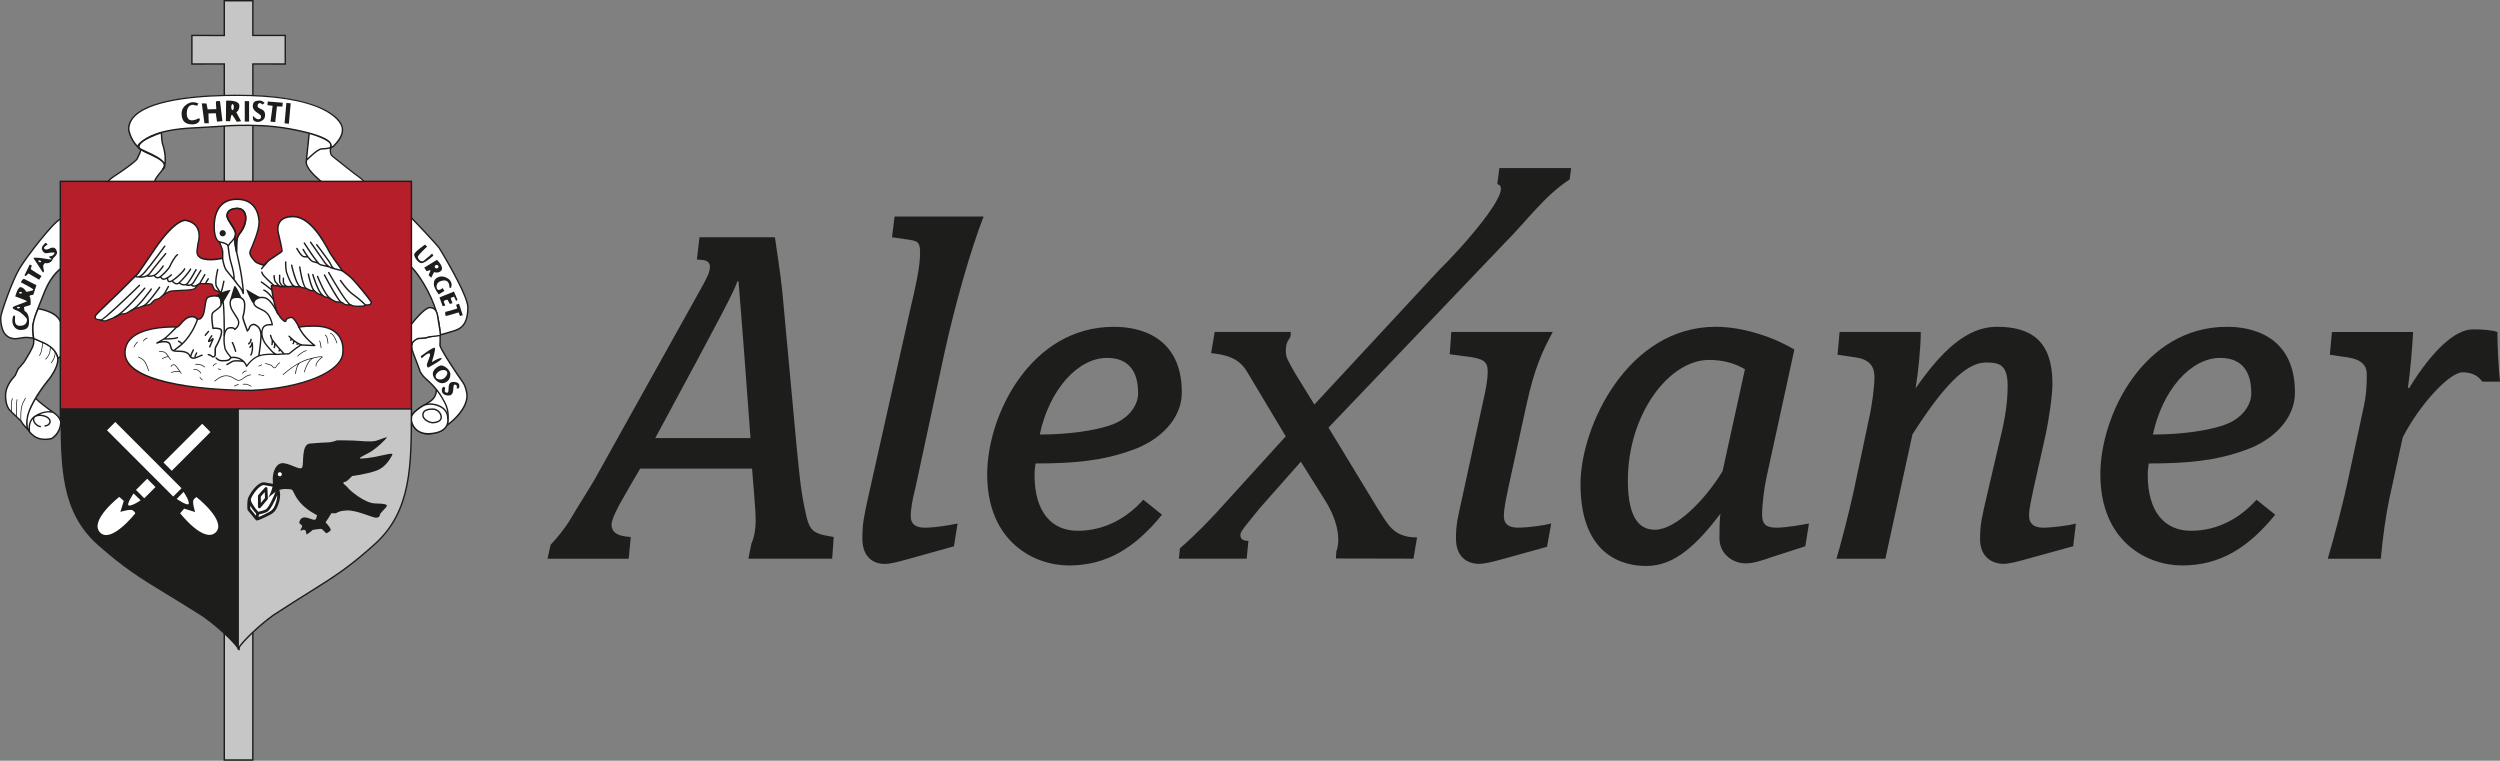 <?xml version="1.0" encoding="utf-8"?>
<!-- Generator: Adobe Illustrator 25.0.0, SVG Export Plug-In . SVG Version: 6.00 Build 0)  -->
<svg version="1.1" id="Ebene_1" xmlns="http://www.w3.org/2000/svg" xmlns:xlink="http://www.w3.org/1999/xlink" x="0px" y="0px"
	 viewBox="0 0 748.29 227.7" style="enable-background:new 0 0 748.29 227.7;" xml:space="preserve">
<rect x="0" y="0" width="748.29" height="227.7" fill="#808080" stroke="none"/>
<style type="text/css">
	.st0{fill:#1D1D1B;}
	.st1{fill:#C6C6C6;}
	.st2{fill:#FFFFFF;}
	.st3{fill:#B61F29;}
</style>
<g>
	<path class="st0" d="M353.74,117.5c0-19.37-16.82-19.68-20.41-19.68c-24.76,0-37.85,26.35-37.85,44.16
		c0,20.15,14.02,27.27,24.45,27.27c11.37,0,19.78-5.27,27.88-15.19l-5.61-4.49c-4.52,5.11-11.21,9.3-19.62,9.3
		c-7.79,0-12.93-5.58-12.93-16.74c0-1.24,0.15-2.48,0.31-3.41c11.37,0,20.09-0.77,28.97-4.03
		C347.35,131.75,353.74,125.24,353.74,117.5L353.74,117.5z M340.65,117.81c0,3.1-2.34,7.59-8.72,9.61
		c-4.36,1.4-11.68,2.64-20.71,2.64c2.8-13.33,11.37-22.93,20.09-22.93C340.34,107.11,340.65,114.86,340.65,117.81L340.65,117.81z"/>
	<path class="st0" d="M464.76,99.36h-30.37l-0.47,6.67l4.67,0.62c5.45,0.62,6.7,1.55,6.7,4.49c0,2.79-0.62,5.73-1.4,9.14
		l-6.23,28.67c-1.25,5.73-1.87,7.75-1.87,12.24c0,5.42,3.27,7.59,7.01,7.59c1.25,0,4.05-0.62,6.23-1.24l14.02-3.88l1.25-6.97
		c-2.34,0.62-7.01,1.24-9.97,1.24c-2.96,0-4.2-1.24-4.2-3.41c0-2.48,0.78-5.73,1.4-8.83l5.29-24.17
		C459.31,109.9,461.8,104.94,464.76,99.36L464.76,99.36z"/>
	<path class="st0" d="M431,80.56l-37.59,40.52l-5.85-9.49c-2.19-3.96-2.69-4.56-2.69-6.53c0-3.1,1-3.08,1.46-4.62v-1.09h-22.74
		l-1.09,6.35c4.21,0.47,8.19,1.26,10.71,5.48l11.63,19.42l-17.5,19.26c-4.67,5.27-9.5,10.23-14.17,14.25l-0.31,3.1h20.29l0.52-5.3
		c-2.25,0-2.5-1.19-2.38-2.05c0.14-1.02,2.17-3.26,5.61-7.57l12.46-14.1l7.03,11.21c4.84,7.53,4.56,13.22,3.61,15.59l-0.16,2.17
		l23.22,0.05l1.09-6.35c-7.33,0-8.78-4.13-11.84-8.73l-14.67-24.15l52.54-55.04c6.93-6.92,11.99-14.26,19.63-19.22l0.46-3.41h-21.49
		l-0.62,4.8C453.67,56.25,436.68,75.1,431,80.56L431,80.56z"/>
	<path class="st0" d="M541.45,156.7c-1.71,0.31-6.7,1.24-9.66,1.24c-3.27,0-4.36-1.09-4.36-3.88c0-3.1,0.62-7.9,1.24-10.85
		l8.41-38.58c-5.92-3.57-15.11-6.82-23.52-6.82c-26.32,0-40.49,29.75-40.49,47.11c0,24.17,16.35,24.48,19.78,24.48
		c8.57,0,15.27-6.67,22.12-15.65c-0.31,1.7-0.31,5.42-0.31,7.44c0,4.49,3.89,7.44,7.79,7.44c2.34,0,4.67-0.77,7.79-1.86l10.12-3.26
		L541.45,156.7L541.45,156.7z M522.29,110.52l-6.7,30.53c-5.3,8.68-14.02,17.51-20.25,17.51c-3.58,0-8.1-2.01-8.1-14.72
		c0-19.84,12.31-36.11,24.3-36.11C515.29,107.73,518.87,108.51,522.29,110.52L522.29,110.52z M621.35,156.7
		c-2.18,0.62-7.16,1.24-9.81,1.24c-2.96,0-4.21-1.39-4.21-3.56c0-2.32,0.78-5.27,1.4-8.37l3.58-15.96
		c0.93-4.34,2.02-11.62,2.02-15.19c0-12.86-6.38-17.05-16.67-17.05c-9.03,0-16.66,7.44-24.3,18.44c0.78-4.65,1.56-12.24,1.56-16.89
		h-24.3l-0.62,6.82l5.29,0.77c4.52,0.62,5.76,2.95,5.76,5.89c0,2.79-0.62,8.06-1.71,12.86l-4.52,21.39
		c-1.25,5.89-4.05,16.58-5.14,20.14h14.64l8.1-37.19c8.88-13.95,15.89-21.54,21.96-21.54c4.05,0,6.54,0.62,6.54,6.97
		c0,4.49-0.62,9.45-2.34,16.27l-4.05,17.35c-1.25,5.58-1.87,7.6-1.87,12.24c0,5.27,3.43,7.44,7.17,7.44c1.24,0,3.89-0.62,6.07-1.24
		l14.64-4.03L621.35,156.7L621.35,156.7z M686.92,117.5c0-19.37-16.82-19.68-20.4-19.68c-24.76,0-37.85,26.35-37.85,44.16
		c0,20.15,14.02,27.27,24.46,27.27c11.37,0,19.78-5.27,27.88-15.19l-5.61-4.49c-4.51,5.11-11.21,9.3-19.62,9.3
		c-7.79,0-12.93-5.58-12.93-16.74c0-1.24,0.16-2.48,0.31-3.41c11.37,0,20.09-0.77,28.97-4.03
		C680.54,131.75,686.92,125.24,686.92,117.5L686.92,117.5z M673.84,117.81c0,3.1-2.34,7.59-8.72,9.61
		c-4.36,1.4-11.68,2.64-20.71,2.64c2.8-13.33,11.37-22.93,20.09-22.93C673.53,107.11,673.84,114.86,673.84,117.81L673.84,117.81z
		 M748.29,114.24c-0.47-4.34-0.78-10.85-0.78-14.88c-1.87-0.62-4.52-0.77-7.32-0.77c-5.45,0-12.3,6.51-19.16,17.67l-0.31-0.31
		c0.62-3.72,1.4-12.71,1.56-16.58h-24.3l-0.62,6.82l5.29,0.77c4.21,0.62,5.76,2.48,5.76,4.96c0,2.79,0,5.89-1.09,10.69l-4.36,20.3
		c-1.4,6.82-4.2,17.51-6.23,24.33h15.89c0.47-5.73,1.56-13.33,2.49-17.67l4.05-18.6c4.67-9.3,13.86-19.53,17.91-19.53
		c3.11,0,4.83,1.24,5.92,2.79H748.29L748.29,114.24z"/>
	<path class="st0" d="M249.55,160.73c-6.54-1.09-7.32-1.55-8.72-8.68c-1.24-5.73-1.71-11.78-2.34-17.82l-4.36-47.26
		c-0.47-4.65-1.87-13.64-2.18-15.96h-22.58l-0.78,6.66l1.87,0.16c1.09,0.15,2.02,0.77,2.02,1.86c0,1.86-0.78,3.25-2.65,6.66
		l-31.78,57.03c-1.4,2.48-5.29,8.52-7.63,12.55c-1.56,2.48-3.58,4.96-5.61,7.13l-0.93,4.18h24.3l0.62-6.51
		c-2.49-0.16-5.76-0.62-5.76-3.72c0-1.55,1.87-5.27,3.9-8.68c0,0,3.89-6.82,4.67-8.06h33.49l0.62,7.59
		c0.16,2.63,0.47,5.42,0.47,8.05c0,2.48-0.47,5.12-1.25,6.66l-0.94,4.65h25.08L249.55,160.73L249.55,160.73z M224.63,131.13h-28.5
		c21.34-39.52,23.21-43.24,24.61-46.95h0.31c0.31,3.41,1.24,15.81,1.71,21.69L224.63,131.13L224.63,131.13z M294.4,64.81h-26.63
		l-0.78,6.2l4.2,0.62c3.27,0.47,4.21,0.47,4.21,4.03c0,4.34-1.4,10.38-3.11,17.67l-12.46,55.63c-1.25,5.73-1.71,7.75-1.71,12.24
		c0,5.42,3.12,7.59,6.7,7.59c1.56,0,4.05-0.62,6.23-1.24l14.48-4.03l1.09-6.82c-2.34,0.47-6.54,1.24-9.81,1.24
		c-2.96,0-4.21-1.24-4.21-3.41c0-2.48,0.62-5.43,1.4-8.52l8.57-39.83C285.83,91.15,290.51,74.88,294.4,64.81L294.4,64.81z"/>
	<g>
		<polygon class="st1" points="57.43,19.15 57.43,10.61 67.13,10.62 67.13,0.21 75.67,0.21 75.67,10.6 85.38,10.61 85.38,19.15 
			75.69,19.14 75.67,227.49 67.13,227.49 67.13,19.14 57.43,19.15 		"/>
		<g>
			<path class="st0" d="M75.89,227.7h-8.97V19.36l-9.7,0.01v-8.97l9.7,0.01V0h8.97v10.39l9.7,0.01v8.97l-9.69-0.01L75.89,227.7z
				 M67.34,227.27h8.12l0.02-208.34l9.69,0.01v-8.12l-9.7-0.01V0.43h-8.12v10.4l-9.7-0.01v8.12l9.7-0.01V227.27z"/>
		</g>
		<path class="st2" d="M130.67,116.64c0,0,2.13,2.92,2.62,4c0.49,1.08,0.96,4.05,0.96,4.05s-0.8-2.03-2.38-2.93
			c-1.32-0.76-4.12-0.92-4.56-0.65c-0.45,0.27,2-1.11,2.44-1.75C130.19,118.7,130.67,116.64,130.67,116.64L130.67,116.64z"/>
		<path class="st2" d="M8.4,128.63c0,0-1.66-1.7-1.87-2.23c-0.21-0.53-1.91-1.91-3.43-3.43c-1.52-1.52-1.42-4.24-1.42-4.24
			c-0.25-3.4,2.69-6.02,2.9-6.41c0.21-0.39,0.6-1.59,0.99-2.05c0.39-0.46,1.56-1.8,1.56-1.8s1.73-2.65,2.55-4.42
			c0.81-1.77,0.28-2.86,0.11-5.13c-0.18-2.26,1.03-5.31,3.54-11.53c2.51-6.23,5.91-7.64,5.91-7.64s1.24-15.35-1.1-14.22
			c-2.33,1.13-9.94,11.04-12.17,14.64c-2.23,3.61-5.48,13.05-5.69,14.47c-0.21,1.42,0.25,4.39,1.38,5.52
			c1.13,1.13,1.8,1.06,2.41,1.2c0.6,0.14,2.09-0.18,3.11-0.32c1.03-0.14,2.37,0.14,2.65,0.18c0.28,0.04,0,0,2.79,1.13
			c2.79,1.13,4.77,3.01,4.7,5.38c-0.07,2.37-2.41,5.45-2.41,5.45s-4.99,5.91-6.37,10.47c-1.38,4.56,0.18,5.69,1.63,6.86
			c1.45,1.17,3.64,0.99,3.64,0.99c0.78,0,1.77-0.21,2.02-0.46c0.25-0.25,2.19-1.56,2.37-4.56c0,0,0.04-1.52-2.26-3.04
			c-2.3-1.52-5.28-4.12-5.28-4.22c0,0-2.17,3.75-2.42,5.56"/>
		<g>
			<path class="st0" d="M13.47,131.72c-0.69,0-2.28-0.11-3.44-1.05l-0.09-0.07c-0.64-0.51-1.28-1.03-1.7-1.82
				c-0.17-0.18-1.7-1.74-1.92-2.3c-0.12-0.29-0.89-1.01-1.71-1.77c-0.52-0.48-1.11-1.03-1.67-1.59c-1.57-1.57-1.48-4.29-1.48-4.4
				c-0.21-2.9,1.87-5.27,2.65-6.17c0.12-0.14,0.25-0.29,0.28-0.33c0.07-0.12,0.16-0.34,0.26-0.6c0.21-0.52,0.48-1.16,0.75-1.49
				c0.39-0.46,1.56-1.81,1.56-1.81c0,0,1.72-2.64,2.51-4.37c0.43-0.93,0.47-1.66,0.39-2.52c-0.02-0.01-0.05-0.01-0.08-0.01
				c-0.05-0.01-0.12-0.02-0.22-0.03c-0.46-0.08-1.55-0.26-2.37-0.14c-0.25,0.03-0.53,0.08-0.81,0.13c-0.93,0.15-1.88,0.31-2.38,0.19
				c-0.1-0.02-0.19-0.04-0.29-0.06c-0.54-0.09-1.22-0.21-2.21-1.2c-1.2-1.2-1.66-4.23-1.44-5.7c0.21-1.43,3.48-10.91,5.72-14.55
				c2.12-3.43,9.79-13.53,12.26-14.72c0.31-0.15,0.55-0.06,0.7,0.04c1.72,1.18,0.81,13.05,0.71,14.39l-0.01,0.13l-0.12,0.05
				c-0.03,0.01-3.35,1.47-5.79,7.52c-2.56,6.36-3.69,9.26-3.52,11.44c0.05,0.59,0.12,1.11,0.18,1.57c0.03,0.23,0.06,0.45,0.09,0.67
				c0.03,0.01,0.06,0.03,0.09,0.04c0.31,0.14,0.94,0.41,2.33,0.98c3.14,1.27,4.91,3.31,4.84,5.58c-0.07,2.41-2.35,5.44-2.45,5.57
				c-0.04,0.05-2.3,2.74-4.18,5.87c0.46,0.46,3.02,2.68,5.16,4.08c2.37,1.57,2.36,3.16,2.36,3.23c-0.16,2.79-1.78,4.15-2.31,4.6
				c-0.05,0.05-0.1,0.08-0.12,0.1c-0.32,0.31-1.38,0.52-2.17,0.52C13.8,131.71,13.67,131.72,13.47,131.72z M9.06,129.21
				c0.34,0.4,0.74,0.72,1.15,1.05l0.09,0.07c1.36,1.1,3.47,0.95,3.49,0.94c0.81,0,1.7-0.22,1.88-0.4c0.03-0.03,0.08-0.07,0.15-0.13
				c0.5-0.42,2.01-1.7,2.16-4.3c0,0-0.01-1.41-2.14-2.83c-0.66-0.15-1.91-0.41-3.98,0.47c0.08,0,0.16,0,0.24,0
				c2.36,0.23,3.14,1.3,3.09,2.15c-0.04,0.83-0.84,1.46-1.86,1.46v-0.43c0.9,0,1.4-0.53,1.43-1.05c0.04-0.71-0.78-1.51-2.69-1.7
				c-0.65,0-1.15,0.11-1.46,0.33c-0.25,0.17-0.37,0.4-0.37,0.68c0,0.88,1.1,1.96,2,1.96v0.43c-1.13,0-2.42-1.27-2.42-2.39
				c0-0.03,0-0.06,0-0.09C8.65,126.89,9,128.9,9.06,129.21z M8.85,123.37c-0.04,0.11-0.07,0.22-0.11,0.34
				c-0.71,2.34-0.64,3.73-0.2,4.7c-0.04-1.18,0.21-3.16,2.16-4.21c1.99-1.07,3.4-1.21,4.33-1.13c-1.47-1.06-3.6-2.75-4.33-3.51
				C10.35,120.18,9.41,121.91,8.85,123.37z M10.31,101.62c0.06,0.82-0.01,1.57-0.44,2.51c-0.81,1.76-2.54,4.42-2.56,4.45
				c-0.02,0.02-1.18,1.36-1.57,1.83c-0.23,0.28-0.48,0.89-0.69,1.38c-0.11,0.27-0.2,0.5-0.28,0.64c-0.04,0.08-0.14,0.19-0.33,0.41
				c-0.75,0.86-2.74,3.13-2.54,5.88c0,0.05-0.08,2.67,1.35,4.11c0.56,0.56,1.14,1.1,1.66,1.58c1.06,0.98,1.67,1.56,1.82,1.92
				c0.1,0.25,0.63,0.88,1.17,1.46c-0.16-0.77-0.15-1.75,0.14-3.05H8.02c0.06-0.43,0.22-0.95,0.43-1.51c1.51-4.49,6.1-9.96,6.3-10.19
				c0.02-0.02,2.29-3.04,2.35-5.32c0.06-2.08-1.6-3.97-4.57-5.17C11.3,102.05,10.66,101.77,10.31,101.62z M18.37,65.68
				c-0.04,0-0.09,0.01-0.14,0.04C15.91,66.84,8.29,76.8,6.14,80.28c-2.22,3.6-5.45,12.97-5.66,14.39C0.27,96.08,0.73,98.94,1.8,100
				c0.9,0.9,1.47,1,1.98,1.08c0.11,0.02,0.22,0.04,0.32,0.06c0.42,0.1,1.37-0.06,2.21-0.19c0.29-0.05,0.57-0.09,0.82-0.13
				c0.89-0.12,1.98,0.06,2.5,0.14c0.07,0.01,0.14,0.02,0.18,0.03c-0.02-0.15-0.04-0.31-0.06-0.47c-0.06-0.46-0.14-0.99-0.18-1.59
				c-0.18-2.27,0.96-5.21,3.55-11.63c2.28-5.65,5.26-7.38,5.9-7.7c0.41-5.2,0.61-13.1-0.53-13.88
				C18.46,65.7,18.42,65.68,18.37,65.68z"/>
		</g>
		<path class="st0" d="M6.14,126.02c-0.01-0.15-0.24-3.72,0.63-5.46c0.77-1.53,0.77-1.53,0.89-1.48l0.09,0.04l-0.04,0.12l-0.05-0.02
			l0.03,0.03c-0.02,0.02-0.12,0.19-0.73,1.4c-0.84,1.69-0.61,5.32-0.61,5.35L6.14,126.02z M4.78,124.81c0-0.19-0.04-4.61,0.26-5.32
			l0.2,0.08c-0.22,0.54-0.25,3.67-0.24,5.24L4.78,124.81z M3.3,123.13c-0.01-0.28-0.08-2.76,0.09-3.14c0.16-0.35,0.2-0.79,0.2-0.79
			l0.21,0.02c0,0.02-0.04,0.48-0.21,0.86c-0.11,0.25-0.11,1.96-0.07,3.05L3.3,123.13z M15.37,108.74l-0.16-0.14
			c0.01-0.01,0.65-0.78,0.97-1.7c0.32-0.91,0.16-1.75,0.16-1.76l0.21-0.04c0.01,0.04,0.17,0.91-0.17,1.87
			C16.05,107.93,15.4,108.71,15.37,108.74z M13.66,107.65l-0.12-0.18c0,0,0.4-0.29,0.96-1.25c0.55-0.95,0.44-2.56,0.44-2.58
			l0.21-0.02c0.01,0.07,0.12,1.69-0.47,2.7C14.1,107.33,13.68,107.64,13.66,107.65z M11.79,106.54l-0.11-0.19
			c0,0,0.26-0.18,0.53-1.01c0.28-0.89,0.49-2.89,0.49-2.91l0.21,0.02c-0.01,0.08-0.21,2.04-0.5,2.95
			C12.13,106.33,11.83,106.52,11.79,106.54z"/>
		<path class="st2" d="M91.68,48.01c0,0,3.25-3.36,4.55-3.44c1.29-0.08,2.94-0.1,3.8-1.03c0.85-0.93,2.74-2.87,2.45-5.19
			c-0.28-2.33-5.27-9.84-31.51-9.84c-15.61,0-32.5,2.25-32.44,10.23c0,0,0.65,4.86,5.22,6.9c4.57,2.04,5.61,2.89,5.48,4.03
			c-0.13,1.14-2.89,3.44-2.92,4.8l-14.36,0.59c0,0,0.31-1.11,2.25-2.33c1.94-1.21,6.53-4.44,6.87-5.19
			c0.34-0.75,1.19-2.35,1.09-2.74c-0.1-0.39-1.76-0.62-0.13-2.04c1.63-1.42,5.09-3.93,15.55-4.47c10.46-0.54,10.1-0.72,13.9-0.77
			c3.8-0.05,9.04-0.1,15.37,1.06c6.33,1.16,12.58,2.95,12.19,5.04c-0.13,0.69-0.17,1.22-0.14,1.64c0,0.02,0,0.04,0,0.06
			c0.06,0.83,0.36,1.21,0.74,1.5c0.57,0.44,6.23,5.04,7.62,5.97c1.4,0.93,3.05,3,3.05,3l-9.63,1.91c0,0-9.15-5.99-8.99-9.22
			l0.89-8.58c0,0,6.58,1.69,6.56,3.69l-0.14,0.81"/>
		<path class="st0" d="M100.6,57.93l-0.07-0.05c-0.38-0.25-9.25-6.1-9.09-9.41l0.87-8.46c-1.58-0.42-3.44-0.83-5.53-1.21
			c-6.4-1.18-11.77-1.1-15.33-1.06c-1.94,0.03-2.81,0.09-4.56,0.21c-1.68,0.12-4.22,0.3-9.33,0.56c-9.87,0.51-13.53,2.77-15.42,4.42
			c-0.54,0.48-0.65,0.76-0.64,0.92c0,0.02,0.01,0.05,0.01,0.07c0.62,0.58,1.38,1.12,2.3,1.53c4.55,2.03,5.75,2.94,5.6,4.25
			c-0.07,0.59-0.67,1.34-1.38,2.22c-0.72,0.89-1.53,1.9-1.54,2.57l0,0.2l-0.2,0.01l-14.66,0.61l0.08-0.28
			c0.01-0.05,0.36-1.2,2.34-2.45c2.12-1.33,6.5-4.46,6.79-5.1c0.08-0.17,0.18-0.38,0.29-0.61c0.27-0.57,0.84-1.75,0.78-1.98
			c-0.02-0.03-0.14-0.12-0.23-0.17c-0.19-0.13-0.42-0.29-0.54-0.53c-2.41-2.31-2.85-5.36-2.85-5.39c-0.01-1.58,0.6-2.98,1.82-4.21
			c5.41-5.45,21.65-6.26,30.84-6.26c24.13,0,31.3,6.56,31.73,10.03c0.29,2.33-1.46,4.23-2.4,5.25l-0.11,0.11
			c-0.27,0.29-0.61,0.5-0.99,0.66l-0.02,0.09l-0.06-0.01c-0.03,0.31-0.04,0.58-0.03,0.82l0,0.06c0.05,0.78,0.35,1.1,0.65,1.34
			c0.13,0.1,0.54,0.43,1.11,0.89c1.9,1.52,5.44,4.36,6.5,5.07c1.41,0.94,3.03,2.96,3.1,3.04l0.22,0.27L100.6,57.93z M91.91,48.08
			l-0.04,0.41c-0.14,2.91,7.96,8.4,8.82,8.97l9.2-1.82c-0.5-0.59-1.72-1.98-2.77-2.68c-1.08-0.72-4.62-3.56-6.53-5.09
			c-0.56-0.45-0.97-0.78-1.1-0.88c-0.37-0.28-0.75-0.7-0.82-1.66l0-0.06c-0.01-0.23-0.01-0.48,0.02-0.76
			c-0.7,0.18-1.48,0.23-2.16,0.26l-0.28,0.02C95.28,44.85,92.86,47.12,91.91,48.08z M42.33,45.1c-0.09,0.42-0.39,1.07-0.8,1.93
			c-0.11,0.23-0.21,0.44-0.29,0.6c-0.4,0.89-5.47,4.36-6.95,5.29c-1.25,0.79-1.8,1.53-2.02,1.92l13.83-0.57
			c0.13-0.78,0.88-1.71,1.62-2.62c0.61-0.75,1.23-1.53,1.29-2c0.11-0.94-0.64-1.71-5.35-3.81C43.17,45.62,42.73,45.37,42.33,45.1z
			 M92.73,40.17l-0.75,7.24c0.97-0.95,3.15-2.98,4.23-3.05l0.28-0.02c0.71-0.04,1.54-0.09,2.23-0.3c0.02-0.15,0.05-0.31,0.08-0.47
			c0.03-0.17,0.01-0.33-0.07-0.5C97.97,41.83,94.44,40.64,92.73,40.17z M99.19,43.04c0.09,0.18,0.13,0.37,0.13,0.56l-0.04,0.24
			c0.23-0.12,0.43-0.26,0.59-0.44l0.11-0.11c0.89-0.97,2.55-2.77,2.29-4.91c-0.17-1.38-1.82-3.68-5.9-5.63
			c-5.62-2.67-14.17-4.03-25.4-4.03c-9.13,0-25.23,0.8-30.54,6.14c-1.13,1.14-1.7,2.45-1.69,3.88c0,0.02,0.38,2.64,2.4,4.79
			c0.1-0.28,0.34-0.58,0.73-0.92c1.94-1.69,5.68-4,15.68-4.52c5.1-0.27,7.64-0.44,9.32-0.56c1.75-0.12,2.63-0.19,4.58-0.21
			c3.57-0.05,8.97-0.12,15.41,1.06c4.8,0.88,10.79,2.33,12.11,4.25C99.07,42.76,99.14,42.9,99.19,43.04z"/>
		<path class="st2" d="M48.61,50.85c1.1-1.5,0.74-2.24,0.84-3.17c0.1-0.93-0.34-3.38-0.7-4.26c-0.36-0.88-0.45-3.71-0.45-3.71
			s-7.5,2.42-6.64,4.5C41.75,45.12,52.04,47.85,48.61,50.85L48.61,50.85z"/>
		<path class="st0" d="M48.75,51.01l-0.31-0.29c0.32-0.44,0.54-0.84,0.65-1.23c-0.13-1.43-3.22-2.85-5.28-3.79
			c-1.6-0.74-2.28-1.06-2.36-1.43c-0.12-0.3-0.1-0.62,0.05-0.94c0.89-1.92,6.49-3.75,6.73-3.82l0.27-0.09l0.01,0.28
			c0,0.03,0.09,2.8,0.44,3.63c0.37,0.9,0.82,3.4,0.71,4.37c-0.02,0.21-0.02,0.41-0.02,0.62c0,0.37,0.01,0.75-0.12,1.22
			C49.54,50.05,49.28,50.55,48.75,51.01z M48.1,40c-1.13,0.39-5.5,1.97-6.21,3.5c-0.1,0.22-0.12,0.43-0.04,0.62l0.02,0.06
			c0.09,0.19,1.22,0.71,2.12,1.12c1.9,0.87,4.37,2.01,5.22,3.33c0-0.11,0-0.21,0-0.32c0-0.22,0-0.44,0.02-0.68
			c0.1-0.89-0.33-3.31-0.68-4.16C48.25,42.75,48.14,40.75,48.1,40z"/>
		<path class="st2" d="M130.63,116.6c0,2.73-2,3.66-3.1,4.31c-0.88,0.52-4.45,2.58-4.45,4.21c0,3.48,3.28,4.76,4.79,4.76
			c1.52,0,5.87-0.55,6.18-3.62c0.31-3.07-0.11-4.48-1.76-7.28c-1.65-2.79-3.79-4.73-4.83-5.62c-1.03-0.9-1.66-2.04-1.66-2.04
			s-0.72-2.14-2.14-5.73c-1.41-3.59,1.24-4.28,1.59-4.28c0.34,0,2.17-0.1,2.52-0.28c0.34-0.17,2.59-0.62,3.24-0.69
			c0.66-0.07,2.42-0.52,5.17-1.41c2.76-0.9,3.8-3.04,3.87-6.83c0.07-3.79-8.52-17.77-8.52-17.77c-1-1.45-9.11-9.9-9.11-9.9
			l0.14,15.08c0.79,0.17,4.93,5.35,7.31,11.66c2.38,6.31,1.83,11.07,1.83,12.14c0,1.07,5.45,9.21,6.73,10.93
			c1.28,1.73,1.38,4.18,1.38,4.18c-0.1,4.86-6.02,8.86-6.02,8.86"/>
		<g>
			<path class="st0" d="M127.86,130.09c-1.75,0-5.01-1.46-5.01-4.97c0-1.7,3.37-3.69,4.47-4.34l0.35-0.21
				c1.14-0.66,2.69-1.56,2.73-3.89c-1.31-1.61-2.58-2.71-3.1-3.16c-1.05-0.91-1.68-2.05-1.7-2.09c-0.02-0.06-0.75-2.21-2.15-5.75
				c-0.58-1.46-0.57-2.64,0.01-3.5c0.56-0.82,1.5-1.08,1.78-1.08c0.45,0,2.15-0.12,2.42-0.25c0.39-0.19,2.69-0.65,3.32-0.71
				c0.12-0.01,0.3-0.04,0.53-0.09c-0.1-2.18-0.5-5.24-1.84-8.8c-2.46-6.53-6.57-11.4-7.16-11.53l-0.17-0.04L122.2,63.9l0.37,0.39
				c0.33,0.35,8.13,8.48,9.13,9.93c0.36,0.58,8.63,14.08,8.56,17.89c-0.07,4.04-1.27,6.14-4.01,7.03c-1.79,0.58-3.3,1.02-4.29,1.25
				c0.03,1.06,0,1.88-0.02,2.42c-0.01,0.21-0.02,0.38-0.02,0.51c0,0.94,5.14,8.73,6.68,10.81c1.3,1.76,1.42,4.19,1.42,4.29
				c-0.1,4.93-5.86,8.88-6.12,9.05C132.82,129.51,129.64,130.09,127.86,130.09z M130.81,117.18c-0.24,2.21-1.83,3.13-2.91,3.76
				l-0.35,0.2c-3.52,2.08-4.26,3.31-4.26,3.97c0,3.47,3.36,4.54,4.58,4.54c0.06,0,5.62-0.04,5.96-3.43
				c0.31-3.12-0.13-4.45-1.73-7.15C131.69,118.4,131.25,117.76,130.81,117.18z M126,111.25c0,0,0.61,1.09,1.59,1.94
				c0.77,0.67,3.11,2.69,4.87,5.68c1.63,2.75,2.11,4.2,1.79,7.41c-0.02,0.16-0.04,0.31-0.08,0.45c1.43-1.1,5.33-4.46,5.41-8.31
				c0-0.01-0.12-2.39-1.34-4.04c-1.02-1.38-6.77-9.86-6.77-11.06c0-0.13,0.01-0.3,0.02-0.52c0.02-0.52,0.06-1.3,0.03-2.31
				c-0.2,0.04-0.37,0.07-0.5,0.08c-0.68,0.07-2.88,0.52-3.17,0.67c-0.44,0.22-2.46,0.3-2.61,0.3c-0.11,0-0.93,0.17-1.42,0.89
				c-0.5,0.73-0.49,1.78,0.03,3.1C125.25,109.05,125.99,111.21,126,111.25L126,111.25z M122.77,79.37c1.2,0.67,5.05,5.76,7.3,11.72
				c1.35,3.57,1.76,6.65,1.87,8.85c0.88-0.21,2.25-0.59,4.18-1.22c2.57-0.83,3.65-2.76,3.72-6.63c0.07-3.69-8.4-17.51-8.49-17.65
				c-0.85-1.23-7.1-7.8-8.71-9.47L122.77,79.37z"/>
		</g>
		<path class="st2" d="M130.46,129.56c4.29-0.97,3.56-4.34,3.56-4.34c0-3-2.81-4.05-4.62-4.24c-1.72-0.18-2.75,0.45-2.75,0.45
			s-3.49,2.02-3.58,3.62C122.96,126.64,124.34,130.94,130.46,129.56L130.46,129.56z"/>
		<path class="st0" d="M128.23,130.04L128.23,130.04c-1.71,0-3.07-0.53-4.05-1.57c-1.15-1.22-1.38-2.74-1.34-3.44
			c0.1-1.69,3.54-3.71,3.69-3.79c0.03-0.02,1.11-0.67,2.89-0.48c2.33,0.25,4.81,1.56,4.81,4.46l0,0c0,0,0.71,3.55-3.73,4.55
			C129.7,129.95,128.93,130.04,128.23,130.04z M128.77,121.16c-1.26,0-2.01,0.45-2.02,0.45c-0.95,0.55-3.41,2.24-3.48,3.45
			c-0.05,0.82,0.31,2.15,1.23,3.12c0.9,0.95,2.15,1.43,3.74,1.43h0c0.67,0,1.4-0.09,2.18-0.26c4.03-0.91,3.43-3.95,3.4-4.08
			c0-3.42-3.7-4-4.44-4.08C129.16,121.17,128.96,121.16,128.77,121.16z"/>
		<path class="st2" d="M122.66,97.66c0,0,4.31-5.73,6.04-5.59c1.36,0.11,2.11,0.66,2.42,3.35c0,0,0.83,4.75,0.69,4.92
			c-0.21,0.26-3.61,0.39-3.81,0.61c-0.2,0.22-2.14,0.31-2.67,0.33c-0.53,0.03-1.97,0.97-2.03,1.67c-0.05,0.69-1.25,0.47-1.25,0.47
			L122.66,97.66L122.66,97.66z"/>
		<path class="st0" d="M122.46,103.67c-0.24,0-0.44-0.04-0.45-0.04l-0.19-0.04l0.63-6.02l0.04-0.05c0.44-0.58,4.33-5.68,6.15-5.68
			c0.03,0,0.05,0,0.08,0c1.44,0.12,2.29,0.71,2.61,3.54c0.85,4.84,0.72,4.99,0.65,5.08c-0.15,0.18-0.59,0.24-2.15,0.4
			c-0.65,0.07-1.54,0.16-1.69,0.23c-0.12,0.15-0.61,0.27-2.64,0.37l-0.15,0.01c-0.44,0.02-1.78,0.91-1.83,1.47
			C123.5,103.18,123.36,103.67,122.46,103.67z M122.29,103.24c0.05,0,0.11,0.01,0.17,0.01c0.4,0,0.61-0.1,0.63-0.31
			c0.07-0.82,1.62-1.83,2.23-1.86l0.15-0.01c1.78-0.09,2.28-0.2,2.39-0.27c0.12-0.14,0.49-0.19,1.92-0.34
			c0.63-0.06,1.56-0.16,1.83-0.25c0-0.48-0.36-2.74-0.71-4.75c-0.3-2.58-0.95-3.08-2.22-3.18h0c-1.39,0-4.63,3.89-5.81,5.46
			L122.29,103.24z"/>
		<path class="st2" d="M11.41,92.41c0,0,6.33,0.82,6.91,4.69c0.59,3.87,0.12,9.37,0.12,9.37l-0.94,0.7l-0.16,0.09
			c0,0-0.25-2.92-4.39-4.7c-4.14-1.78-2.86-1.28-2.86-1.28s-0.55-2.95-0.03-5.06C10.6,94.11,11.41,92.41,11.41,92.41L11.41,92.41z"
			/>
		<path class="st0" d="M17.17,107.6l-0.03-0.33c0-0.03-0.3-2.82-4.26-4.52c-1.86-0.8-2.65-1.14-2.97-1.32
			c-0.02-0.01-0.03-0.01-0.04-0.01l0-0.01c-0.19-0.11-0.18-0.16-0.17-0.24L9.73,101h0.1c-0.13-0.83-0.41-3.08,0.03-4.83
			c0.53-2.11,1.35-3.84,1.36-3.86l0.07-0.14l0.15,0.02c0.27,0.03,6.5,0.89,7.1,4.87c0.58,3.85,0.12,9.37,0.12,9.42l-0.01,0.1
			l-1.01,0.76L17.17,107.6z M10.29,101.17c0.34,0.15,1.09,0.48,2.75,1.2c3.43,1.48,4.27,3.7,4.46,4.54l0.73-0.55
			c0.06-0.75,0.41-5.71-0.12-9.23c-0.51-3.34-5.61-4.33-6.57-4.48c-0.2,0.45-0.83,1.92-1.26,3.63
			C9.81,98.13,10.21,100.69,10.29,101.17z"/>
		<path class="st2" d="M129.59,122.46c1.21,0,2.47,1.1,2.47,2.47c0,1.36-2.02,1.6-2.57,1.6c-0.55,0-2.9-0.69-2.9-2.31
			C126.59,122.6,128.38,122.46,129.59,122.46L129.59,122.46z"/>
		<path class="st0" d="M129.49,126.74c-0.73,0-3.11-0.79-3.11-2.53c0-1.97,2.34-1.97,3.22-1.97c1.27,0,2.68,1.15,2.68,2.68
			C132.27,126.42,130.26,126.74,129.49,126.74z M129.59,122.67c-1.93,0-2.79,0.48-2.79,1.55c0,1.42,2.15,2.1,2.69,2.1
			c0.02,0,2.36-0.06,2.36-1.39C131.84,123.64,130.66,122.67,129.59,122.67z"/>
		<path class="st0" d="M6.07,98.77c-1.45,0-2.51-1.46-2.36-3.06c0.15-1.6,0.69-1.42,0.8-0.98c0.11,0.44-0.62,2.8,1.46,2.8
			c2.07,0,2.11-1.56,2.11-1.93c0-0.36-1.64-2.07-2.8-2.55c-1.16-0.47-1.49-0.62-1.49-1.02c0-0.4,4.26-1.64,4.26-1.86
			c0-0.22-3.49-1.45-3.49-1.45s0.73-2.84,1.6-2.77c0.87,0.07,1.71,1.24,1.67,1.35c-0.04,0.11,2.07-0.25,2.15-0.58
			c0.07-0.33-3.75-2.22-3.75-2.22s0.55-1.2,1.06-0.98c0.51,0.22,3.42,1.82,3.57,1.78c0.14-0.04-0.91,2.95-0.91,2.95
			s-1.49,0.07-1.06,0.62c0.44,0.55,0.26,2.4,0.26,2.4l-1.97,0.62l0.15,1.2c0,0,1.35,0.44,1.35,2.88
			C8.66,96.98,8.98,98.77,6.07,98.77L6.07,98.77z"/>
		<path class="st2" d="M6.58,87.63c0,0.14-0.2,0.25-0.44,0.25c-0.24,0-0.44-0.11-0.44-0.25c0-0.14,0.2-0.25,0.44-0.25
			C6.39,87.38,6.58,87.49,6.58,87.63L6.58,87.63z"/>
		<path class="st2" d="M5.96,92.07c0,0.14-0.2,0.26-0.44,0.26c-0.24,0-0.44-0.11-0.44-0.26c0-0.14,0.19-0.25,0.44-0.25
			C5.77,91.82,5.96,91.93,5.96,92.07L5.96,92.07z"/>
		<path class="st0" d="M12.43,82.61c0,0-3.25-1.92-3.22-2.12c0.03-0.21,0.31-1.06,0.31-1.06l-0.62-0.24L7.33,82.4l0.38,0.24
			l0.79-0.79l3.22,1.88L12.43,82.61L12.43,82.61z"/>
		<path class="st0" d="M13.19,81.14c0,0-0.45-1.44-0.14-1.92c0.31-0.48,0.45-0.55,0.86-0.44c0.41,0.1,1.37-0.21,1.68-0.86
			c0.31-0.65,0.48-0.82,0.69-0.99c0.2-0.17,0.86-0.82,0.79-1.37c-0.07-0.55-0.38-1.47-1.3-1.44c-0.92,0.03-1.16,0.62-1.98,0.55
			c-0.82-0.07-0.58-0.65-0.58-0.65s0.79-0.79,0.99-0.79c0.21,0-0.51-0.58-0.51-0.58s-1.33,1.03-1.16,1.85
			c0.17,0.82,0.75,1.34,1.33,1.3c0.58-0.03,2.57-0.51,2.47-0.03c-0.1,0.48-0.82,0.96-1.37,0.96c-0.55,0-0.04,0.48-0.04,0.48
			l0.45,0.21c0,0,0.12,0.26-0.24,0.24c-0.73-0.04-2.38-0.39-3.46-0.48C10.04,77.03,10,77.24,10,77.24l2.88,4.38L13.19,81.14
			L13.19,81.14z"/>
		<path class="st0" d="M57.67,30.59c-0.92,0-3.32,0.99-3.32,3.42c0,2.43,1.3,3.22,3.22,3.22c1.92,0,2.26-1.23,2.26-1.51
			c0-0.27-0.41-0.34-0.51-0.24c0,0-3.42,1.95-3.42-1.54c0-2.7,1.85-2.57,1.85-2.57l1.27,0.27l0.34-0.65
			C59.35,31.01,58.84,30.59,57.67,30.59L57.67,30.59z"/>
		<path class="st0" d="M60.4,30.94l0.79,5.96h1.3l-0.1-2.94l2.19-0.07l0.38,2.53l1.61-0.17l-0.72-5.99c0,0-1.13-0.07-1.2,0.14
			c-0.07,0.21,0.1,2.26,0.1,2.26l-2.6,0.07l-0.34-1.75L60.4,30.94L60.4,30.94z"/>
		<path class="st0" d="M67.61,36.26l0.07-6.13c0,0,4-0.31,3.97,1.54c-0.03,1.54-0.92,1.92-0.92,1.92l1.44,2.7l-1.3,0.17
			c0,0-1.43-2.29-1.4-2.09c0,0-0.21,0-0.27,0.21c-0.17,0.53-0.31,1.71-0.31,1.71L67.61,36.26L67.61,36.26z"/>
		<path class="st2" d="M69.99,32.06c0,0.5-0.18,0.91-0.39,0.91c-0.22,0-0.39-0.41-0.39-0.91c0-0.5,0.18-0.91,0.39-0.91
			C69.81,31.15,69.99,31.55,69.99,32.06L69.99,32.06z"/>
		<polygon class="st0" points="74.56,36.39 73.26,36.39 73.26,30.27 74.56,30.27 74.56,36.39 		"/>
		<polygon class="st0" points="86.47,37.03 85.17,36.92 85.72,30.81 87.01,30.93 86.47,37.03 		"/>
		<path class="st0" d="M78.63,31.3c0,0-0.51-0.48-0.92-0.44c-0.41,0.03-0.62,0.5-0.62,0.79c0,1.23,2.26,0.55,2.26,2.81
			c0,1.64-1.64,2.05-2.19,2.05c-0.55,0-1.4-0.27-1.44-0.96c-0.03-0.69-0.03-0.69-0.03-0.69v-0.21c0,0,0.96,1.1,1.64,1.06
			c0.68-0.03,0.82-0.31,0.79-0.96c-0.03-0.65-2.46-1.27-2.46-2.94c0-1.68,1.16-1.64,2.02-1.71c0.86-0.07,1.51,0.72,1.51,0.72
			L78.63,31.3L78.63,31.3z"/>
		<polygon class="st0" points="80.14,30.38 84.63,30.75 84.53,31.89 82.89,31.85 82.39,36.53 80.96,36.42 81.61,31.67 80.04,31.47 
			80.14,30.38 		"/>
		<path class="st0" d="M127.25,73.2l0.58,0.65c0,0-2.87,2.53-2.77,3.11c0.1,0.58,0.96,1.71,1.81,1.06c0.86-0.65,2.47-2.12,2.47-2.12
			l0.37,0.62c0,0-2.53,2.26-3.53,2.26c-0.99,0-2.16-1.71-2.22-2.53C123.9,75.42,127.25,73.2,127.25,73.2L127.25,73.2z"/>
		<path class="st0" d="M126.98,80.11l3.8-2.33c0,0,2.29,2.16,1.26,3.25c-0.85,0.91-2.12,0.41-2.12,0.41l-0.85,1.68l-0.79-0.75
			l0.55-1.27l-0.07-0.27l-1.06,0.34L126.98,80.11L126.98,80.11z"/>
		<path class="st2" d="M131.26,79.82c0-0.29-0.25-0.53-0.57-0.53c-0.31,0-0.57,0.24-0.57,0.53c0,0.29,0.25,0.53,0.57,0.53
			C131,80.35,131.26,80.11,131.26,79.82L131.26,79.82z"/>
		<path class="st0" d="M134.51,86.03c0,0,0.21-2.88-2.63-1.88c-1.75,0.65-1.3,2.64-0.62,2.64c0.68,0,1.23-0.58,1.23-0.58l0.51,0.86
			l-1.68,1.06c0,0-1.47-1.92-1.47-3.08s0.41-1.82,1.71-2.23c1.3-0.41,4.3,0.76,3.46,3.29C134.95,86.31,134.51,86.03,134.51,86.03
			L134.51,86.03z"/>
		<path class="st0" d="M136.94,89.73l-1.06-2.46l-4.34,1.75l0.96,2.64l0.79-0.24c0,0-0.62-1.27-0.41-1.37
			c0.21-0.1,0.96-0.51,1.13-0.24c0.17,0.27,0.62,1.16,0.62,1.16l0.82-0.24c0,0-0.62-1.44-0.51-1.54c0.1-0.1,0.82-0.44,0.96-0.34
			c0.14,0.1,0.62,1.23,0.62,1.23L136.94,89.73L136.94,89.73z"/>
		<path class="st0" d="M138.51,94.33l-0.82,0.27l-0.41-1.1c0,0-3.39,1.06-3.76,1.06c-0.38,0-0.24-1.2-0.24-1.2s2.24-0.55,3.58-1.03
			c-0.14-0.48-0.34-1.1-0.34-1.1l0.87-0.33"/>
		<path class="st0" d="M125.92,106.64c0,0,3.89-2.98,4.23-2.5c0.34,0.49-0.9,4.26-0.9,4.26s2.54-1.57,2.94-1.15
			c0.39,0.41-4.11,2.81-4.11,2.81s-0.43-0.56-0.29-1.07c0.29-1.11,1.22-2.71,0.88-3.11c-0.49-0.59-2.45,1.37-2.45,1.37
			L125.92,106.64L125.92,106.64z"/>
		<path class="st0" d="M132.06,109.38c0.76,0,2.74,1.13,2.74,2.74c0,1.62-1.3,2.59-2.47,2.59c-1.17,0-2.79-1.4-2.79-2.81
			C129.54,110.48,131.42,109.38,132.06,109.38L132.06,109.38z"/>
		<path class="st2" d="M132.72,110.75c0.69,0,1.17,0.32,1.17,0.93c0,0.61-0.86,1.91-2.05,1.91c-1.2,0-1.45-0.61-1.45-1.05
			C130.39,112.09,131.25,110.75,132.72,110.75L132.72,110.75z"/>
		<path class="st0" d="M132.87,115.74l0.42,0.42c0,0-0.64,1.32,0.49,1.39c1.12,0.07-0.47-3.31,2.01-3.23
			c2.47,0.07,1.54,1.91,1.54,1.91l-0.66,0.07c0,0,0.41-1.15-0.54-1.18c-0.95-0.02,0.37,3.43-2.08,3.26
			C131.59,118.21,132.1,115.82,132.87,115.74L132.87,115.74z"/>
		<path class="st2" d="M12.29,78.38c-0.06,0.13-0.28,0.16-0.5,0.07c-0.22-0.09-0.36-0.28-0.3-0.41c0.06-0.13,0.28-0.16,0.5-0.06
			C12.21,78.07,12.35,78.25,12.29,78.38L12.29,78.38z"/>
		<polygon class="st3" points="123.14,125.39 18.05,125.39 18.05,54.28 123.14,54.28 123.14,125.39 		"/>
		<path class="st0" d="M123.35,125.6H17.84V54.07h105.52V125.6z M18.27,125.18h104.66V54.5H18.27V125.18z"/>
		<path class="st0" d="M18.34,122.4c0,17.66,0.1,30.82,11.14,40.6c11.04,9.77,15.62,11.37,31.24,21.34
			c5.57,3.89,10.84,9.35,10.84,10.27V122.4C71.56,122.4,20.03,122.4,18.34,122.4L18.34,122.4z"/>
		<path class="st0" d="M71.78,194.61h-0.43c0-0.71-4.88-6-10.75-10.1c-4.37-2.79-7.85-4.91-10.92-6.77
			c-7.72-4.7-12.38-7.54-20.34-14.58c-11.22-9.93-11.22-23.53-11.22-40.76v-0.21h53.65V194.61z M18.56,122.62
			c0,17.02,0.05,30.47,11.07,40.22c7.93,7.02,12.58,9.85,20.28,14.53c3.07,1.87,6.55,3.98,10.93,6.78
			c4.34,3.03,9.09,7.52,10.51,9.57v-71.11H18.56z"/>
		<path class="st1" d="M123.14,122.39c0,17.67-0.1,30.61-10.86,40.38c-10.76,9.77-15.22,11.37-30.43,21.34
			c-5.43,3.89-10.56,9.35-10.56,10.27v-71.99C71.29,122.39,121.49,122.39,123.14,122.39L123.14,122.39z"/>
		<path class="st0" d="M71.5,194.38h-0.43v-72.2h52.28v0.21c0,17.1,0,30.61-10.93,40.54c-7.75,7.04-12.3,9.88-19.82,14.58
			c-2.99,1.87-6.37,3.98-10.64,6.78C76.26,188.38,71.5,193.67,71.5,194.38z M71.5,122.61v70.87c1.4-2.05,6.01-6.53,10.22-9.54
			c4.28-2.8,7.67-4.92,10.66-6.79c7.5-4.69,12.03-7.52,19.76-14.53c10.74-9.76,10.79-23.11,10.79-40.01H71.5z"/>
		<path class="st2" d="M59.05,95.53c0,0-0.52-0.77-1.55-0.77c-2.58,0-3.58,3.13-4.67,3.13c0,0-15.57-0.84-15.41,7.83
			c0.16,8.67,22.27,11.12,37.94,11.12c15.79-0.68,27.27-5.9,27.27-11.48c0,0,1.16-7.77-8.57-7.77c-3.87,0-4.55,0.35-4.55,0.35
			s-1.45-3.13-2.42-2.97c-0.97,0.16-1.51,0.52-1.55,1.1c-0.03,0.58-1.97-0.81-2.93-3.64c-0.97-2.84-1.39-6.93-1.39-6.93
			s1.51-0.06,1.77-0.03c0.26,0.03,0.58,0.29,1.06,0.32c0.48,0.03,0.42-0.03,1.16-0.03c0.74,0,1.19,0,1.35,0c0.16,0,0.74,0,0.74-0.1
			c0-0.1,0.29-0.1,0.45-0.03c0.16,0.06,0.16,0.16,0.9,0.16c0.74,0,0.97-0.06,1.23,0.03c0.26,0.1,0.16,0.19,0.48,0.23
			c0.32,0.03,0.58,0.13,0.68,0.13c0.1,0,0.93,0.23,1.06,0.32c0.13,0.1,0.97,0.52,1.13,0.48c0.16-0.03,0.58-0.19,0.81,0.03
			c0.22,0.23,1.29,1.1,1.67,1.1c0.39,0,0.97,0.35,1.13,0.52c0.16,0.16,0.58,0.32,0.97,0.32c0.39,0,0.68,0.13,0.77,0.23
			c0.1,0.1,1.55,1.13,2.22,1.16c0.68,0.03,1.65,0.16,1.9,0.39c0.26,0.23,0.32,0.42,1.03,0.52c0.71,0.1,1.06-0.16,1.68,0.19
			c0.61,0.35,2.51,0.19,3,0.19c0.48,0,0.74-0.13,0.84-0.26c0.1-0.13,0.55-0.13,1-0.13c0.45,0,0.87-0.29,0.87-0.74
			c0-0.45-4.96-6.51-6.41-7.74c-1.45-1.23-2.29-1.61-2.51-2.09c-0.23-0.48-2.32-3.13-3.39-4.9C97.76,74,93.51,64.88,87.8,64.81
			c-5.71-0.06-4.54,4.67-4.54,4.67s1.29,5.32,1.16,5.67c-0.13,0.35-3.64,2.39-4.35,3.16c-0.71,0.77-0.97,1.06-0.97,1.06
			s-2.23-0.52-2.81-1.23c-0.58-0.71-1.87-1.97-1.39-3.09c0.48-1.13,2.64-5.87,2.64-8.51c0-2.64-1.29-6.93-6.61-6.93
			c-5.32,0-6.83,4.13-6.83,8.22c0,4.09,1.55,4.54,1.55,4.54s0.97,2.16,1,2.97c0.03,0.81-0.03,1.93-0.03,1.93s-1.93,0.42-3.48,0.42
			c-1.55,0-4.43-0.17-4.16-2.74c0.26-2.42,0.42-2.68,0.42-2.68s1.51-5.22-3.61-6.32c0,0-2.77-1.19-9.35,8.38
			c-7.09,10.32-3.93,6.12-8.16,10.48c-4.22,4.35-9.7,9.16-9.8,9.8c-0.1,0.65,0.16,0.94,0.84,1c0.68,0.06,0.58,0.13,1.16,0.29
			c0.58,0.16,0.87,0.16,1.03,0.13c0.16-0.03,2.84-1.03,3.32-1.39c0.48-0.36,1.51-0.77,2-0.74c0.48,0.03,0.84-0.16,1.06-0.23
			c0.23-0.06,2.32-1.39,2.61-1.42c0.29-0.03,1.51-0.32,1.64-0.45c0.13-0.13,1.35-0.48,1.87-0.52c0.52-0.03,1.06-0.32,1.16-0.42
			c0.1-0.1,1-1.23,1.61-1.29c0.61-0.06,1.19-0.48,1.35-0.71c0.16-0.23,2.13-1.68,3.06-1.77c0.94-0.1,3.9-0.29,4.58-0.29
			c0.68,0,2.26-0.23,2.51-0.45c0.26-0.23,0.84-1.55,1.84-1.52c1,0.03,3.19,0,3.32,0.23c0.13,0.23,0.48,1.58,1,1.8
			c0.52,0.23,1.58,0.48,1.61,0.77c0.03,0.29-1.26,0.9-1.26,0.9s-2.58-0.26-3.03,0.97c-0.45,1.23-0.52,3.84-1.03,4.77
			C60.24,95.25,60.17,95.47,59.05,95.53L59.05,95.53z"/>
		<path class="st0" d="M75.36,117.06c-6.34,0-37.96-0.55-38.16-11.33c-0.03-1.74,0.55-3.23,1.74-4.44
			c3.22-3.28,10.02-3.63,12.79-3.63c0.69,0,1.11,0.02,1.11,0.02c0.32,0,0.72-0.46,1.18-1c0.77-0.9,1.82-2.13,3.48-2.13
			c0.91,0,1.45,0.54,1.65,0.77c0.85-0.06,0.93-0.2,1.35-0.97l0.08-0.14c0.26-0.47,0.41-1.47,0.55-2.44
			c0.12-0.85,0.25-1.72,0.47-2.31c0.46-1.26,2.78-1.14,3.19-1.11c0.49-0.24,0.95-0.53,1.06-0.67c-0.14-0.12-0.63-0.29-0.9-0.39
			c-0.21-0.07-0.41-0.14-0.56-0.21c-0.44-0.19-0.72-0.89-0.98-1.59c-0.04-0.12-0.08-0.21-0.1-0.27c-0.27-0.11-1.62-0.13-2.36-0.14
			c-0.3,0-0.58-0.01-0.8-0.02h0c-0.65,0-1.11,0.66-1.41,1.1c-0.12,0.17-0.2,0.29-0.28,0.36c-0.35,0.3-2.06,0.5-2.66,0.5
			c-0.68,0-3.64,0.19-4.56,0.29c-0.86,0.09-2.75,1.48-2.91,1.69c-0.21,0.29-0.85,0.73-1.5,0.8c-0.21,0.02-0.61,0.24-1.4,1.13
			c-0.04,0.05-0.07,0.08-0.09,0.1c-0.15,0.15-0.76,0.45-1.3,0.48c-0.49,0.03-1.6,0.36-1.74,0.46c-0.2,0.2-1.59,0.49-1.76,0.5
			c-0.16,0.03-1.03,0.54-1.55,0.85c-0.66,0.38-0.91,0.53-1.02,0.56c-0.05,0.01-0.1,0.03-0.16,0.06c-0.23,0.08-0.56,0.2-0.98,0.18
			c0,0,0,0,0,0c-0.5,0-1.44,0.39-1.86,0.7c-0.52,0.38-3.21,1.38-3.41,1.42c-0.21,0.04-0.6,0.01-1.13-0.13
			c-0.21-0.06-0.34-0.1-0.44-0.14c-0.17-0.06-0.27-0.1-0.68-0.14c-0.42-0.04-0.7-0.16-0.87-0.38c-0.16-0.21-0.21-0.49-0.16-0.86
			c0.06-0.4,1.14-1.46,4.19-4.38c1.8-1.71,3.83-3.66,5.66-5.54c1.07-1.1,1.68-1.67,2.08-2.04c0.88-0.82,0.88-0.82,2.95-3.87
			c0.73-1.08,1.72-2.54,3.1-4.54c6.65-9.68,9.49-8.51,9.61-8.46c1.5,0.32,2.61,1.04,3.27,2.14c1.16,1.94,0.49,4.33,0.46,4.43
			c-0.01,0.02-0.01,0.04-0.02,0.05l0,0c0,0-0.15,0.37-0.39,2.59c-0.07,0.65,0.07,1.15,0.42,1.55c0.86,0.96,2.87,0.96,3.53,0.96
			c1.25,0,2.78-0.28,3.28-0.38c0.02-0.34,0.05-1.14,0.02-1.75c-0.02-0.6-0.66-2.16-0.95-2.81c-0.37-0.18-1.6-1.06-1.6-4.71
			c0-3.15,0.92-8.44,7.05-8.44c5.04,0,6.82,3.85,6.82,7.15c0,2.49-1.83,6.69-2.52,8.28l-0.14,0.32c-0.37,0.86,0.52,1.9,1.1,2.58
			c0.09,0.11,0.18,0.2,0.25,0.29c0.41,0.5,1.89,0.95,2.57,1.12c0.13-0.14,0.4-0.44,0.88-0.97c0.38-0.42,1.47-1.14,2.53-1.83
			c0.75-0.5,1.69-1.11,1.79-1.27c0.03-0.28-0.58-3.07-1.17-5.53c-0.02-0.08-0.47-1.99,0.66-3.43c0.78-1,2.12-1.51,3.98-1.51l0.12,0
			c5.18,0.06,9.06,7.17,10.72,10.2c0.2,0.37,0.36,0.66,0.48,0.86c0.6,1.01,1.54,2.29,2.29,3.32c0.64,0.88,1.01,1.39,1.11,1.6
			c0.11,0.23,0.44,0.48,0.95,0.85c0.4,0.29,0.9,0.66,1.51,1.17c1.28,1.08,6.49,7.29,6.49,7.9c0,0.54-0.48,0.96-1.08,0.96
			c-0.28,0-0.75,0-0.85,0.06c-0.08,0.11-0.33,0.33-0.99,0.33c-0.09,0-0.22,0.01-0.39,0.01c-0.27,0.01-0.62,0.02-0.98,0.02
			c-0.88,0-1.44-0.08-1.74-0.26c-0.38-0.22-0.61-0.17-0.88-0.15c-0.21,0.01-0.44,0.03-0.72-0.01c-0.66-0.09-0.84-0.27-1.03-0.46
			c-0.04-0.03-0.07-0.07-0.12-0.11c-0.17-0.15-0.96-0.3-1.77-0.33c-0.76-0.04-2.26-1.12-2.37-1.22c-0.04-0.04-0.27-0.16-0.62-0.16
			c-0.42,0-0.9-0.17-1.12-0.39c-0.13-0.13-0.66-0.45-0.98-0.45c-0.53,0-1.71-1.04-1.83-1.16c-0.01-0.01-0.06-0.05-0.18-0.05
			c-0.11,0-0.24,0.03-0.33,0.06c-0.04,0.01-0.08,0.02-0.1,0.02c-0.01,0-0.05,0.01-0.06,0.01c-0.28,0-1.11-0.43-1.24-0.53
			c-0.1-0.07-0.82-0.27-0.94-0.28h0c-0.06,0-0.13-0.02-0.24-0.04c-0.12-0.03-0.27-0.07-0.45-0.08c-0.24-0.02-0.32-0.09-0.41-0.16
			c-0.03-0.03-0.06-0.05-0.13-0.08c-0.12-0.04-0.26-0.04-0.54-0.03c-0.16,0.01-0.35,0.01-0.61,0.01c-0.6,0-0.76-0.06-0.92-0.15
			c-0.02-0.01-0.04-0.02-0.06-0.03c-0.05-0.02-0.14-0.04-0.19-0.03c-0.11,0.16-0.44,0.17-0.92,0.17h-1.35
			c-0.35,0-0.51,0.01-0.64,0.03c-0.15,0.01-0.27,0.02-0.53,0.01c-0.33-0.02-0.58-0.13-0.79-0.22c-0.12-0.05-0.22-0.09-0.29-0.1
			c-0.19-0.02-1.09,0.01-1.51,0.02c0.1,0.9,0.53,4.25,1.35,6.66c0.78,2.29,2.13,3.46,2.53,3.61c0.08-0.63,0.66-1.03,1.72-1.21
			c0.97-0.18,2.18,2.12,2.57,2.91c0.42-0.11,1.55-0.31,4.43-0.31c3.3,0,5.73,0.88,7.23,2.62c1.99,2.31,1.58,5.27,1.56,5.4
			C102.84,111.26,90.77,116.4,75.36,117.06C75.37,117.06,75.36,117.06,75.36,117.06z M51.73,98.08c-2.72,0-9.38,0.34-12.48,3.5
			c-1.1,1.12-1.65,2.51-1.62,4.14c0.15,8.05,20.41,10.91,37.72,10.91c15.17-0.65,27.06-5.6,27.06-11.26
			c0.01-0.06,0.41-2.93-1.46-5.09c-1.41-1.63-3.73-2.46-6.9-2.46c-3.69,0-4.42,0.32-4.45,0.33c-0.11,0.05-0.24,0-0.29-0.1
			c-0.55-1.18-1.58-2.85-2.15-2.85c-0.92,0.15-1.38,0.45-1.41,0.9c-0.01,0.2-0.15,0.33-0.35,0.33c-0.66,0-2.2-1.56-3-3.92
			c-0.96-2.83-1.39-6.94-1.4-6.98c-0.01-0.06,0.01-0.12,0.05-0.16c0.04-0.04,0.09-0.07,0.15-0.07c0,0,1.54-0.07,1.81-0.03
			c0.13,0.02,0.27,0.07,0.41,0.13c0.18,0.08,0.39,0.17,0.65,0.19c0.23,0.02,0.33,0.01,0.46,0c0.14-0.01,0.31-0.03,0.68-0.03h1.35
			c0.35,0,0.51-0.02,0.57-0.03c0.05-0.07,0.15-0.14,0.36-0.14c0.12,0,0.24,0.02,0.34,0.06c0.04,0.02,0.07,0.03,0.11,0.05
			c0.08,0.04,0.18,0.1,0.72,0.1c0.25,0,0.44-0.01,0.59-0.01c0.29-0.01,0.46-0.04,0.71,0.06c0.15,0.05,0.21,0.12,0.26,0.16
			c0.04,0.03,0.05,0.04,0.17,0.06c0.2,0.02,0.38,0.06,0.51,0.1c0.06,0.02,0.12,0.03,0.15,0.03c0.14,0,1.02,0.24,1.19,0.36
			c0.11,0.09,0.83,0.43,0.98,0.44l0.06-0.02c0.11-0.03,0.27-0.07,0.44-0.07c0.2,0,0.36,0.06,0.48,0.18
			c0.29,0.29,1.26,1.03,1.52,1.03c0.46,0,1.09,0.38,1.28,0.58c0.11,0.11,0.46,0.26,0.81,0.26c0.44,0,0.78,0.14,0.92,0.29
			c0.15,0.14,1.52,1.07,2.09,1.1c0.27,0.01,1.64,0.09,2.03,0.44c0.05,0.04,0.09,0.08,0.13,0.12c0.17,0.16,0.27,0.27,0.79,0.34
			c0.25,0.03,0.45,0.02,0.64,0.01c0.33-0.02,0.63-0.07,1.12,0.21c0.16,0.09,0.55,0.2,1.53,0.2c0.35,0,0.7-0.01,0.96-0.02
			c0.17-0.01,0.31-0.01,0.4-0.01c0.43,0,0.62-0.11,0.67-0.17c0.15-0.2,0.53-0.21,1.17-0.21c0.32,0,0.66-0.19,0.66-0.53
			c-0.13-0.46-4.82-6.29-6.34-7.57c-0.6-0.51-1.09-0.87-1.48-1.15c-0.58-0.43-0.93-0.68-1.09-1.01c-0.09-0.19-0.54-0.81-1.07-1.53
			c-0.76-1.04-1.69-2.33-2.31-3.35c-0.12-0.2-0.29-0.51-0.49-0.88c-1.48-2.71-5.42-9.92-10.35-9.98l-0.11,0
			c-1.72,0-2.94,0.45-3.64,1.34c-1,1.28-0.58,3.05-0.58,3.07c0.49,2.01,1.29,5.44,1.15,5.8c-0.08,0.21-0.48,0.5-1.95,1.47
			c-0.98,0.65-2.1,1.38-2.45,1.76c-0.71,0.77-0.96,1.06-0.97,1.06c-0.05,0.06-0.13,0.09-0.21,0.07c-0.24-0.06-2.31-0.55-2.92-1.3
			c-0.07-0.09-0.15-0.18-0.24-0.29c-0.66-0.76-1.65-1.92-1.17-3.03l0.14-0.32c0.68-1.56,2.49-5.71,2.49-8.1
			c0-1.12-0.31-6.72-6.39-6.72c-5.76,0-6.62,5.02-6.62,8.01c0,3.83,1.38,4.34,1.4,4.34c0.06,0.02,0.11,0.06,0.13,0.12
			c0.04,0.09,0.98,2.21,1.02,3.04c0.03,0.81-0.03,1.91-0.03,1.96c-0.01,0.1-0.07,0.18-0.17,0.2c-0.08,0.02-1.98,0.42-3.53,0.42
			c-1.23,0-2.96-0.11-3.84-1.1c-0.43-0.48-0.61-1.11-0.53-1.88c0.22-2.01,0.37-2.57,0.43-2.72c0.05-0.17,0.61-2.37-0.42-4.08
			c-0.6-0.99-1.62-1.65-3.03-1.95c-0.04-0.01-0.12-0.04-0.29-0.04c-0.73,0-3.52,0.6-8.83,8.33c-1.38,2-2.37,3.46-3.1,4.54
			c-2.1,3.09-2.1,3.09-3.01,3.94c-0.4,0.37-1,0.93-2.06,2.03c-1.84,1.89-3.88,3.84-5.67,5.55c-1.95,1.86-3.97,3.79-4.07,4.13
			c-0.04,0.25-0.01,0.42,0.07,0.53c0.09,0.12,0.28,0.19,0.57,0.22c0.45,0.04,0.58,0.08,0.79,0.16c0.1,0.04,0.21,0.08,0.41,0.13
			c0.44,0.12,0.77,0.16,0.93,0.13c0.19-0.05,2.79-1.02,3.24-1.35c0.49-0.36,1.5-0.78,2.07-0.78l0.07,0c0.32,0.02,0.59-0.08,0.8-0.15
			c0.07-0.03,0.13-0.05,0.19-0.07c0.08-0.03,0.55-0.3,0.92-0.52c1.11-0.65,1.54-0.88,1.72-0.91c0.28-0.03,1.38-0.3,1.53-0.4
			c0.19-0.19,1.51-0.54,1.99-0.57c0.46-0.03,0.96-0.29,1.02-0.36c0.01-0.01,0.03-0.04,0.06-0.07c0.46-0.52,1.12-1.22,1.68-1.28
			c0.54-0.06,1.07-0.43,1.2-0.62c0.2-0.28,2.22-1.76,3.21-1.86c0.92-0.1,3.92-0.29,4.6-0.29c0.75,0,2.19-0.24,2.37-0.4
			c0.04-0.04,0.13-0.16,0.21-0.28c0.33-0.48,0.88-1.29,1.73-1.29c0.26,0.01,0.54,0.01,0.84,0.02c2.09,0.03,2.57,0.09,2.71,0.32
			c0.04,0.06,0.09,0.2,0.15,0.37c0.14,0.39,0.44,1.21,0.75,1.34c0.14,0.06,0.33,0.13,0.53,0.2c0.72,0.25,1.17,0.42,1.21,0.75
			c0.01,0.11,0.05,0.44-1.38,1.12c-0.03,0.02-0.07,0.02-0.11,0.02c0,0-0.22-0.02-0.54-0.02c-0.59,0-1.99,0.08-2.27,0.85
			c-0.2,0.54-0.32,1.4-0.45,2.22c-0.15,1.05-0.3,2.04-0.6,2.58l-0.08,0.14c-0.49,0.9-0.67,1.13-1.81,1.2
			c-0.07,0.01-0.15-0.03-0.19-0.09c-0.02-0.03-0.47-0.68-1.37-0.68c-1.46,0-2.4,1.1-3.16,1.98c-0.55,0.64-0.99,1.15-1.52,1.15
			C52.81,98.1,52.41,98.08,51.73,98.08z"/>
		<path class="st2" d="M78.29,80.45c0,0,1.13-1.42,1.52-1.84"/>
		<path class="st0" d="M78.29,80.66c-0.05,0-0.09-0.02-0.13-0.05c-0.09-0.07-0.11-0.21-0.03-0.3c0.05-0.06,1.14-1.43,1.53-1.85
			c0.08-0.09,0.22-0.09,0.3-0.01c0.09,0.08,0.09,0.22,0.01,0.3c-0.38,0.41-1.49,1.81-1.51,1.82C78.42,80.64,78.36,80.66,78.29,80.66
			z"/>
		<path class="st3" d="M70.81,75.44c0,0-0.23-3.81,0.57-5c0.79-1.19,2.29-3.05,2.17-5.36c-0.11-2.31-1.69-3.02-3.53-2.6
			c-1.83,0.42-1.83,1.1-2.06,2c-0.06,1.67,2.96,4.38,2.48,5.93C69.96,71.96,70.81,75.44,70.81,75.44L70.81,75.44z"/>
		<path class="st0" d="M70.6,75.49c-0.03-0.14-0.85-3.55-0.36-5.14c0.23-0.73-0.5-1.87-1.2-2.96c-0.68-1.06-1.32-2.07-1.29-2.91
			l0.06-0.26c0.19-0.82,0.36-1.52,2.17-1.94c0.35-0.08,0.69-0.12,1.01-0.12c1.68,0,2.69,1.06,2.78,2.92
			c0.1,2.13-1.12,3.91-1.93,5.08c-0.1,0.15-0.2,0.28-0.28,0.41c-0.74,1.11-0.53,4.83-0.53,4.87L70.6,75.49z M70.98,62.57
			c-0.29,0-0.6,0.04-0.91,0.11c-1.55,0.36-1.67,0.86-1.85,1.62l-0.05,0.22c-0.02,0.66,0.62,1.66,1.23,2.62
			c0.79,1.23,1.53,2.4,1.25,3.32c-0.2,0.63-0.16,1.62-0.05,2.54c0.06-1.03,0.22-2.13,0.6-2.69c0.09-0.13,0.18-0.27,0.29-0.42
			c0.82-1.19,1.95-2.83,1.85-4.82C73.25,63.47,72.42,62.57,70.98,62.57z"/>
		<path class="st0" d="M67.59,69.81c0,0.52-0.42,0.93-0.93,0.93c-0.52,0-0.94-0.42-0.94-0.93s0.42-0.93,0.94-0.93
			C67.17,68.88,67.59,69.3,67.59,69.81L67.59,69.81z"/>
		<path class="st0" d="M73.84,109.86c-0.01,0-0.02,0-0.03,0c-0.08-0.01-0.15-0.07-0.18-0.15c-0.02-0.05-0.23-0.7-0.83-1.32
			c-0.8-0.14-2.7-0.35-3.34,0.08c-0.9,0.6-1.44,0.83-1.47,0.84c-0.11,0.04-0.23-0.01-0.28-0.12c-0.04-0.11,0.01-0.23,0.12-0.28
			c0,0,0.53-0.23,1.39-0.8c0.65-0.43,2.06-0.35,2.97-0.24c-0.54-0.37-1.27-0.65-2.24-0.68c-0.66-0.02-0.75,0.11-0.9,0.31
			c-0.32,0.44-0.73,0.77-2.74,0.69c-1.09-0.04-1.77-0.88-1.79-0.92c-0.07-0.09-0.06-0.23,0.03-0.3c0.09-0.07,0.23-0.06,0.3,0.03
			c0.01,0.01,0.59,0.72,1.47,0.75c1.94,0.07,2.18-0.26,2.38-0.52c0.06-0.08,0.11-0.15,0.18-0.21c-0.4-0.48-1.56-1.92-1.75-2.72
			c-0.19-0.77-0.71-4.19,0.41-5.69c0.33-0.45,0.78-0.69,1.33-0.72c0.86-0.1,1.27,0.17,1.46,0.39c0.42-0.34,1.4-1.33,0.59-2.76
			c-0.31-0.55-0.62-1.01-0.91-1.46c-0.74-1.11-1.32-1.99-1.32-3.38c0-0.87,0.37-1.91,2.11-1.92c0.03,0,0.06,0,0.07,0
			c0.78-0.06,1.44,0.13,1.89,0.55c0.48,0.44,0.71,1.12,0.7,2c-0.02,1.68-0.28,2.64-0.43,3.21c-0.08,0.29-0.13,0.49-0.11,0.62
			c0.05,0.31,0.7,2.14,1.2,3.49c0.16-0.22,0.32-0.47,0.35-0.65c0.07-0.56,0.92-1.11,1.36-1.11c0.21,0,0.96,0.15,1.6,0.84
			c0.37,0.39,0.63,0.88,0.78,1.45c0.08-0.59,0.26-1.06,0.49-1.38c0.61-0.82,1.95-0.85,2.55-0.82c-0.14-0.6-0.55-2.07-1.44-3.03
			c-0.57-0.61-1.27-0.94-1.95-1.25c-0.71-0.33-1.39-0.64-1.84-1.25c-0.34-0.45-0.35-0.99-0.04-1.48c0.47-0.74,1.72-1.35,3.22-1.05
			c2.21,0.44,4.04,4.75,4.12,4.93c0.05,0.11-0.01,0.23-0.11,0.28c-0.11,0.05-0.23-0.01-0.28-0.11c-0.02-0.04-1.82-4.28-3.81-4.68
			c-1.3-0.26-2.38,0.24-2.78,0.86c-0.15,0.24-0.27,0.61,0.02,1c0.39,0.52,1.01,0.81,1.67,1.12c0.68,0.32,1.46,0.67,2.08,1.35
			c1.22,1.32,1.59,3.44,1.6,3.53c0.01,0.07-0.01,0.14-0.06,0.18c-0.05,0.05-0.12,0.07-0.18,0.06c-0.02,0-1.82-0.23-2.44,0.62
			c-0.62,0.85-0.88,3.06,1.09,5.38c2,2.36,2.44,2.58,3.32,2.44c0.37-0.06,0.76-0.09,1.14-0.1c-0.18-0.19-0.43-0.47-0.72-0.79
			c-0.05,0.11-0.14,0.2-0.26,0.26c-0.11,0.05-0.23,0-0.28-0.11c-0.05-0.11,0-0.23,0.11-0.28c0.03-0.02,0.04-0.03,0.05-0.05
			c0.03-0.08-0.01-0.22-0.04-0.28c-0.01-0.02-0.01-0.03-0.02-0.05c-0.32-0.36-0.65-0.75-0.97-1.13c-0.05,0.83-0.22,0.89-0.32,0.92
			c-0.11,0.04-0.23-0.02-0.27-0.14c-0.03-0.09,0-0.18,0.07-0.24c0.05-0.12,0.1-0.55,0.1-0.97c0-0.03,0.01-0.05,0.01-0.07
			c-0.12-0.15-0.23-0.29-0.33-0.43c-0.01,0.79-0.13,0.88-0.19,0.92c-0.09,0.07-0.23,0.05-0.3-0.04c-0.06-0.08-0.06-0.19,0.01-0.27
			c0.05-0.14,0.06-0.73,0.04-1.24c-0.11-0.17-0.18-0.32-0.22-0.43l-0.28-0.89c-0.04-0.11,0.03-0.23,0.14-0.27
			c0.11-0.04,0.23,0.03,0.27,0.14l0.28,0.89c0.02,0.08,0.08,0.18,0.15,0.3c0.04,0.03,0.06,0.07,0.08,0.12
			c0.68,1.05,2.63,3.22,3.44,4.1c0,0,0.01,0.01,0.01,0.01c0.43,0,0.82,0,1.08-0.01c0.26-0.01,0.68-0.37,1.12-0.75
			c0.38-0.32,0.81-0.69,1.29-0.99c0.31-0.19,0.51-0.35,0.66-0.48c0.13-0.11,0.24-0.19,0.36-0.26c-0.14-0.06-0.28-0.13-0.42-0.2
			c-0.05,0.08-0.12,0.16-0.2,0.2c-0.11,0.05-0.23,0.01-0.29-0.09c-0.05-0.11-0.01-0.23,0.09-0.29c0,0,0.01-0.01,0.02-0.03
			c-0.26-0.15-0.51-0.32-0.74-0.5c-0.02,0.29-0.08,0.6-0.29,0.7c-0.1,0.05-0.23,0.01-0.29-0.1c-0.05-0.11-0.01-0.23,0.1-0.29
			c0.04-0.05,0.07-0.36,0.05-0.65c-0.13-0.1-0.25-0.21-0.36-0.31c-0.01,0.15-0.04,0.29-0.14,0.37c-0.09,0.08-0.22,0.07-0.3-0.02
			c-0.08-0.09-0.07-0.23,0.02-0.3c0-0.03-0.01-0.24-0.05-0.42c0-0.02,0-0.03,0-0.05c-0.28-0.27-0.45-0.45-0.48-0.48
			c-0.08-0.09-0.08-0.22,0.01-0.3c0.09-0.08,0.22-0.08,0.3,0.01c0.02,0.02,2.12,2.26,3.84,2.57c0.13,0,0.28,0.01,0.46,0.02
			c0.88,0.06,1.92,0.09,2.58,0.11c-0.99-0.79-3.11-2.68-4.28-5.16c-0.05-0.11,0-0.24,0.1-0.29c0.11-0.05,0.23,0,0.29,0.1
			c1.47,3.13,4.64,5.37,4.67,5.4c0.08,0.05,0.11,0.15,0.08,0.24c-0.03,0.09-0.11,0.16-0.21,0.15c-0.02,0-1.86-0.03-3.27-0.13
			c-0.03,0-0.06,0-0.08-0.01c-0.03,0.01-0.07,0.02-0.1,0.02c-0.09-0.01-0.19-0.02-0.28-0.03c-0.5,0-0.63,0.11-0.92,0.34
			c-0.17,0.14-0.38,0.31-0.71,0.51c-0.46,0.28-0.87,0.64-1.24,0.95c-0.54,0.46-0.97,0.83-1.37,0.85c-0.18,0.01-0.41,0.01-0.68,0.01
			c-0.62,0-1.39,0-2.07,0.11c-0.26,0.04-0.48,0.05-0.71,0.02c-0.03,0.01-0.06,0.02-0.1,0.01c-0.04,0-3.89-0.33-5.75,0.68
			c-1.85,1.02-2.94,2.75-2.95,2.76C73.98,109.83,73.91,109.86,73.84,109.86z M73.16,108.16c0.36,0.39,0.59,0.77,0.72,1.05
			c0.42-0.58,1.41-1.78,2.88-2.59c0.16-0.08,0.32-0.16,0.5-0.23c0.08-0.48,0.5-3,0.65-5.68c0.06-1.16-0.2-2.06-0.8-2.69
			c-0.51-0.54-1.13-0.7-1.29-0.7c-0.29,0-0.9,0.44-0.94,0.74c-0.06,0.48-0.62,1.09-0.69,1.16c-0.05,0.05-0.13,0.08-0.2,0.06
			c-0.07-0.01-0.13-0.07-0.16-0.14c-0.13-0.35-1.27-3.43-1.35-3.92c-0.03-0.22,0.03-0.45,0.12-0.8c0.16-0.59,0.39-1.47,0.42-3.1
			c0.01-0.76-0.18-1.33-0.56-1.68c-0.49-0.46-1.19-0.48-1.55-0.44c-0.03,0-0.07,0-0.12,0c-0.72,0-1.68,0.16-1.68,1.49
			c0,1.26,0.52,2.05,1.25,3.14c0.29,0.43,0.61,0.92,0.93,1.49c1.18,2.1-0.89,3.45-0.91,3.46c-0.06,0.04-0.12,0.04-0.19,0.02
			c-0.06-0.02-0.11-0.07-0.13-0.14c0-0.01-0.18-0.44-1.16-0.33c-0.43,0.02-0.76,0.2-1.02,0.55c-1.02,1.37-0.49,4.73-0.34,5.33
			c0.16,0.67,1.23,2.04,1.72,2.61c0.17-0.05,0.39-0.07,0.7-0.06c1.43,0.04,2.4,0.61,3.03,1.23
			C73.08,108.01,73.14,108.08,73.16,108.16z M78.33,100.94c-0.14,2.34-0.48,4.51-0.6,5.3c1.37-0.4,3.1-0.43,4.13-0.4
			c-0.51-0.39-1.13-1.06-2.04-2.14C79,102.75,78.54,101.8,78.33,100.94z M57.95,107.44c-0.83,0-1.22-0.6-1.24-0.63
			c-0.01-0.02-0.02-0.05-0.03-0.07c-0.01-0.05-0.34-1.37-2.89-1.37c-2.37,0-2.55-0.3-2.88-1.45c-0.06-0.21-0.13-0.44-0.22-0.72
			c-0.41-1.16-2.8-0.62-3.68-0.32c-0.11,0.04-0.22-0.01-0.26-0.11c-0.05-0.1-0.01-0.22,0.09-0.27c0.01-0.01,1.24-0.73,2.02-1.14
			c0.61-0.32,2.89-2.61,3.71-3.47c0.08-0.09,0.22-0.09,0.3-0.01c0.08,0.08,0.09,0.22,0.01,0.3c-0.1,0.1-2.02,2.1-3.18,3.07
			c1.1-0.01,2.83-0.1,3.3-0.38c0.1-0.06,0.23-0.03,0.29,0.07c0.06,0.1,0.03,0.23-0.07,0.29c-0.75,0.45-3.6,0.44-4.09,0.44
			c-0.03,0.02-0.06,0.04-0.08,0.05c-0.22,0.11-0.47,0.25-0.72,0.39c1.07-0.16,2.4-0.12,2.77,0.93c0.1,0.28,0.17,0.53,0.23,0.74
			c0.14,0.5,0.22,0.8,0.6,0.96c0.19-0.15,0.69-0.55,1.11-0.86c0.41-0.29,0.8-0.6,1.17-0.93c-0.13-0.15-0.51-0.43-0.89-0.66
			c-0.1-0.06-0.14-0.19-0.08-0.29c0.06-0.1,0.19-0.13,0.29-0.08c0.3,0.17,0.75,0.46,0.98,0.74c3.1-2.98,4.37-7.05,4.38-7.1
			c0.03-0.11,0.15-0.18,0.27-0.14c0.11,0.04,0.18,0.15,0.14,0.27c-0.02,0.05-1.35,4.36-4.65,7.43c-0.01,0.03-0.03,0.07-0.06,0.1
			c-0.03,0.04-0.08,0.07-0.13,0.07c-0.37,0.34-0.77,0.65-1.19,0.95c-0.28,0.2-0.59,0.45-0.83,0.63c0.32,0.04,0.75,0.05,1.33,0.05
			c2.14,0,2.91,0.88,3.18,1.38c0.1-0.35,0.32-0.88,0.73-1.67c0.05-0.11,0.18-0.15,0.29-0.09c0.1,0.05,0.15,0.18,0.09,0.29
			c-0.4,0.76-0.79,1.71-0.77,1.93c0.01,0.02,0.02,0.03,0.03,0.05c0.18,0.12,0.47,0.23,0.87,0.16c-0.1-0.41,0.3-1.13,0.49-1.44
			c0.06-0.1,0.19-0.13,0.29-0.07c0.1,0.06,0.13,0.19,0.07,0.29c-0.27,0.44-0.48,0.94-0.45,1.1c0.01,0,0.02,0,0.05-0.01
			c0.01,0,0.03,0,0.04,0c0.31-0.11,0.61-0.25,0.89-0.39c0.39-0.19,0.7-0.34,0.93-0.34c0.12,0,0.21,0.1,0.21,0.21
			c0,0.12-0.1,0.21-0.21,0.21c-0.13,0-0.44,0.15-0.74,0.29c-0.43,0.21-0.96,0.46-1.49,0.56C58.16,107.43,58.05,107.44,57.95,107.44z
			 M63.87,107.05c-0.34,0-0.65-0.26-0.84-0.42c-0.04-0.03-0.07-0.06-0.1-0.08c-0.08-0.04-0.42-0.13-0.64-0.19
			c-0.12-0.03-0.19-0.14-0.16-0.26c0.03-0.11,0.15-0.19,0.26-0.16c0.09,0.02,0.57,0.14,0.73,0.22c0.05,0.02,0.1,0.07,0.17,0.13
			c0.14,0.12,0.39,0.35,0.59,0.32c0.04,0,0.1-0.02,0.18-0.11c0.15-0.19,0.14-0.62,0.12-1.09c-0.02-0.63-0.04-1.34,0.31-1.88
			c0.59-0.93,1.9-3.66,1.53-4.61c-0.06-0.15-0.16-0.23-0.3-0.27c-1.34-0.34-1.86-0.13-1.86-0.12c-0.06,0.03-0.13,0.03-0.19-0.01
			c-0.06-0.03-0.1-0.08-0.11-0.15c-0.12-0.68-0.71-4.09-0.06-4.86c0.24-0.28,0.63-0.56,1.04-0.86c0.62-0.45,1.4-1.01,1.38-1.46
			c-0.01-0.13,0-0.27,0-0.42c0.01-1.09-0.07-1.93-1.11-2c-0.12-0.01-0.21-0.11-0.2-0.23c0.01-0.12,0.11-0.22,0.23-0.2
			c1.52,0.09,1.52,1.55,1.51,2.43c0,0.14,0,0.28,0,0.4c0.03,0.68-0.78,1.26-1.55,1.82c-0.39,0.28-0.76,0.55-0.96,0.79
			c-0.38,0.45-0.14,2.77,0.12,4.27c0.31-0.05,0.9-0.08,1.89,0.17c0.28,0.07,0.49,0.25,0.6,0.53c0.51,1.28-1.2,4.43-1.56,4.99
			c-0.28,0.43-0.26,1.08-0.24,1.64c0.02,0.57,0.03,1.06-0.22,1.37c-0.13,0.16-0.29,0.25-0.47,0.27
			C63.92,107.05,63.89,107.05,63.87,107.05z M75.08,106.47c-0.04,0-0.08-0.01-0.12-0.04c-0.1-0.07-0.12-0.2-0.05-0.3
			c0.4-0.58,0.47-1.75,0.45-2.57c-0.19,0.32-0.39,0.52-0.41,0.53c-0.08,0.08-0.22,0.08-0.3-0.01c-0.08-0.09-0.08-0.22,0.01-0.3
			c0,0,0.52-0.49,0.56-1.11c0.01-0.08,0.02-0.25,0.18-0.29c0.09-0.02,0.19,0.02,0.24,0.09c0.17,0.24,0.35,2.85-0.38,3.91
			C75.22,106.43,75.15,106.47,75.08,106.47z M70.53,105.35c-0.09,0-0.18-0.06-0.21-0.15c-0.33-1.09-0.78-2.35-0.94-2.5
			c-0.08-0.08-0.09-0.22-0.01-0.3c0.08-0.09,0.21-0.1,0.3-0.02c0.32,0.28,0.9,2.14,1.07,2.7c0.03,0.11-0.03,0.23-0.14,0.27
			C70.57,105.35,70.55,105.35,70.53,105.35z M74.43,103.14c-0.06,0-0.12-0.03-0.16-0.08c-0.08-0.09-0.07-0.23,0.02-0.3
			c0.01-0.01,0.66-0.57,0.63-1.18c-0.01-0.12,0.08-0.22,0.2-0.22c0.12-0.03,0.22,0.08,0.23,0.2c0.04,0.82-0.75,1.5-0.78,1.53
			C74.53,103.12,74.48,103.14,74.43,103.14z M30.09,96.07c-0.01,0-0.02,0-0.02,0c-0.12-0.02-0.2-0.13-0.18-0.24
			c0.02-0.12,0.12-0.19,0.24-0.18c0.73-0.11,7.43-6.45,11.49-10.42c0.08-0.08,0.22-0.08,0.3,0c0.08,0.08,0.08,0.22,0,0.3
			C38.67,88.72,31.05,96.07,30.09,96.07z M34.39,95.11c-0.08,0-0.16-0.05-0.2-0.13c-0.04-0.11,0.01-0.23,0.12-0.28
			c2.44-1,8.78-8.5,8.85-8.58c0.08-0.09,0.21-0.1,0.3-0.03c0.09,0.08,0.1,0.21,0.03,0.3c-0.26,0.31-6.48,7.66-9.01,8.7
			C34.44,95.1,34.41,95.11,34.39,95.11z M39.16,93.17c-0.09,0-0.17-0.06-0.2-0.14c-0.04-0.11,0.02-0.23,0.13-0.27
			c2.04-0.71,5.98-6.31,6.02-6.37c0.07-0.1,0.2-0.12,0.3-0.05c0.1,0.07,0.12,0.2,0.05,0.3c-0.17,0.23-4.06,5.77-6.23,6.53
			C39.21,93.17,39.18,93.17,39.16,93.17z M43.12,91.69c-0.08,0-0.16-0.04-0.19-0.12c-0.05-0.11-0.01-0.23,0.1-0.29
			c0.94-0.46,3.61-4.06,4.56-5.41c0.07-0.1,0.2-0.12,0.3-0.05c0.1,0.07,0.12,0.2,0.05,0.3c-0.14,0.2-3.5,4.95-4.72,5.55
			C43.19,91.68,43.15,91.69,43.12,91.69z M109.37,91.5c-0.06,0-0.11-0.02-0.15-0.07c-0.02-0.02-1.62-1.68-3.58-3.04
			c-2.01-1.39-3.82-4.2-3.9-4.32c-0.06-0.1-0.03-0.23,0.06-0.3c0.1-0.06,0.23-0.04,0.3,0.06c0.02,0.03,1.84,2.85,3.78,4.2
			c1.99,1.38,3.63,3.07,3.64,3.09c0.08,0.09,0.08,0.22-0.01,0.3C109.48,91.48,109.42,91.5,109.37,91.5z M104.95,91.49
			c-0.02,0-0.05,0-0.07-0.01c-1.39-0.5-6.15-8.85-6.69-9.8c-0.06-0.1-0.02-0.23,0.08-0.29c0.1-0.06,0.23-0.02,0.29,0.08
			c2.08,3.68,5.52,9.27,6.46,9.61c0.11,0.04,0.17,0.16,0.13,0.27C105.12,91.44,105.04,91.49,104.95,91.49z M102.15,90.75
			c-0.04,0-0.08-0.01-0.12-0.04c-1.14-0.75-4.7-7.53-5.1-8.3c-0.05-0.1-0.01-0.23,0.09-0.29c0.11-0.05,0.23-0.01,0.29,0.09
			c1.08,2.07,4.07,7.56,4.96,8.14c0.1,0.07,0.13,0.2,0.06,0.3C102.29,90.72,102.22,90.75,102.15,90.75z M81.9,89.95
			c-0.07,0-0.14-0.04-0.18-0.1c-0.01-0.02-1.46-2.27-2.83-2.82c-0.11-0.04-0.16-0.17-0.12-0.28c0.04-0.11,0.17-0.16,0.28-0.12
			c1.5,0.6,2.97,2.89,3.03,2.99c0.06,0.1,0.04,0.23-0.06,0.3C81.98,89.94,81.94,89.95,81.9,89.95z M98.96,89.69
			c-0.04,0-0.08-0.01-0.11-0.03c-1.81-1.15-3.9-6.61-3.99-6.84c-0.04-0.11,0.01-0.23,0.12-0.28c0.11-0.04,0.23,0.01,0.28,0.12
			c0.02,0.06,2.12,5.56,3.82,6.63c0.1,0.06,0.13,0.2,0.07,0.3C99.1,89.65,99.03,89.69,98.96,89.69z M96.6,88.66
			c-0.04,0-0.09-0.01-0.13-0.04c-1.46-1.06-2.98-6.15-3.05-6.37c-0.03-0.11,0.03-0.23,0.14-0.27c0.11-0.03,0.23,0.03,0.27,0.14
			c0.02,0.05,1.54,5.16,2.89,6.14c0.1,0.07,0.12,0.2,0.05,0.3C96.74,88.63,96.67,88.66,96.6,88.66z M48.86,88.53
			c-0.06,0-0.12-0.03-0.16-0.08c-0.08-0.09-0.06-0.23,0.03-0.3c0.26-0.21,1.05-1.65,1.49-2.51c0.05-0.1,0.18-0.15,0.29-0.09
			c0.11,0.05,0.15,0.18,0.09,0.29c-0.12,0.23-1.19,2.31-1.6,2.65C48.96,88.51,48.91,88.53,48.86,88.53z M72.79,88.05
			c-0.19,0-0.24-0.23-0.28-0.39c-0.21-0.86-0.85-1.58-1.32-2.11c-0.25-0.28-0.44-0.49-0.54-0.68c-0.15-0.29-0.98-1.3-1.72-2.19
			c-0.53-0.64-1.04-1.25-1.36-1.68c-0.83-1.1-1.16-3.58-1.17-3.68c-0.02-0.12,0.07-0.22,0.19-0.24c0.12-0.02,0.23,0.07,0.24,0.19
			c0,0.02,0.33,2.47,1.09,3.48c0.32,0.42,0.84,1.05,1.35,1.67c0.2,0.24,0.4,0.48,0.58,0.71c-0.01-0.4-0.04-0.53-0.06-0.62
			c-0.02-0.07-0.03-0.14-0.03-0.27c0-0.54-0.71-3.31-0.96-4.02c-0.27-0.78-0.66-3.7-0.75-4.53c0,0,0,0,0,0
			c-0.06-0.51-1.45-0.93-2.43-1.07c-0.12-0.02-0.2-0.12-0.18-0.24c0.02-0.12,0.13-0.21,0.24-0.18c0.38,0.05,2.06,0.33,2.62,1.03
			c0.26-0.38,0.63-0.9,0.81-1.03c0.17-0.12,1.26-1.2,1.2-2.46c-0.03-0.66-0.74-1.73-1.36-2.67c-0.61-0.91-1.18-1.78-1.25-2.38
			c-0.04-0.38,0.08-1.02,0.57-1.56c0.42-0.46,1.27-1,2.86-0.96c1.97,0.05,2.65,1.69,2.64,3.08c-0.03,2.89-1.82,4.74-1.9,4.82l0,0
			c0,0-0.81,0.97-0.81,2.49c0,1.53-0.04,2.57-0.04,2.58c0,0.04-0.01,0.08-0.03,0.11c0.09,0.42,0.19,0.88,0.31,1.39
			c0.17,0.78,0.37,1.68,0.6,2.74c0.5,2.36,0.8,4.6,0.93,5.72c0.34,2.87,0.21,2.9,0.02,2.95C72.83,88.05,72.81,88.05,72.79,88.05z
			 M70.29,83.65c0.37,0.47,0.66,0.84,0.75,1.03c0.07,0.14,0.26,0.35,0.47,0.59c0.33,0.37,0.74,0.83,1.05,1.38
			c-0.13-1.53-0.49-4.4-1.08-7.18c-0.22-1.06-0.42-1.96-0.6-2.74c-0.57-2.55-0.85-3.83-0.76-5.04c-0.31,0.46-0.64,0.77-0.76,0.85
			c-0.11,0.08-0.53,0.66-0.87,1.17c0.11,1.04,0.49,3.68,0.72,4.36c0.24,0.68,0.98,3.53,0.98,4.16c0,0.08,0.01,0.12,0.02,0.18
			C70.24,82.54,70.29,82.76,70.29,83.65C70.29,83.64,70.29,83.64,70.29,83.65z M70.61,70.68c0,0.19-0.02,0.5-0.06,1.02
			c-0.04,0.5-0.01,1.01,0.08,1.64c0-0.24,0-0.51,0-0.79c0-1.69,0.89-2.74,0.92-2.78c0.03-0.03,1.76-1.82,1.79-4.54
			c0.01-1.25-0.56-2.61-2.22-2.65c-1.13-0.02-2.02,0.26-2.54,0.82c-0.39,0.43-0.5,0.93-0.46,1.22c0.06,0.5,0.63,1.36,1.18,2.19
			c0.69,1.03,1.4,2.1,1.43,2.88C70.75,70.05,70.7,70.37,70.61,70.68L70.61,70.68z M94.06,87.24c-0.05,0-0.09-0.01-0.13-0.05
			c-0.91-0.71-1.76-4.64-1.85-5.09c-0.02-0.12,0.05-0.23,0.17-0.25c0.12-0.02,0.23,0.05,0.25,0.17c0.25,1.17,1.03,4.32,1.69,4.84
			c0.09,0.07,0.11,0.21,0.04,0.3C94.18,87.21,94.12,87.24,94.06,87.24z M81.36,87.01c-0.05,0-0.09-0.02-0.13-0.05
			c-1.34-1.07-2.87-2.26-3.07-2.35c-0.11-0.03-0.17-0.15-0.14-0.26c0.03-0.11,0.15-0.18,0.27-0.15c0.23,0.07,2.11,1.55,3.2,2.42
			c0.09,0.07,0.11,0.21,0.03,0.3C81.48,86.99,81.42,87.01,81.36,87.01z M91.61,86.5c-0.03,0-0.06-0.01-0.09-0.02
			c-1.05-0.51-1.87-5.54-2.02-6.54c-0.02-0.12,0.06-0.23,0.18-0.24c0.13-0.01,0.23,0.06,0.24,0.18c0.34,2.24,1.13,5.91,1.78,6.22
			c0.11,0.05,0.15,0.18,0.1,0.29C91.76,86.45,91.69,86.5,91.61,86.5z M89.9,86.05c-0.03,0-0.06-0.01-0.08-0.02
			c-1.39-0.57-2.6-5.98-2.74-6.6c-0.02-0.12,0.05-0.23,0.16-0.26c0.11-0.02,0.23,0.05,0.26,0.16c0.51,2.33,1.59,5.92,2.48,6.29
			c0.11,0.04,0.16,0.17,0.12,0.28C90.06,86,89.98,86.05,89.9,86.05z M88.42,86.01c-0.01,0-0.02,0-0.03,0
			c-1.24-0.17-2.11-2.49-2.63-3.88l-0.06-0.15c-0.49-1.32-0.41-3.47-0.4-3.57c0-0.11,0.1-0.21,0.21-0.21c0,0,0.01,0,0.01,0
			c0.12,0,0.21,0.1,0.2,0.22c0,0.02-0.09,2.16,0.37,3.4l0.06,0.15c0.45,1.21,1.3,3.47,2.29,3.61c0.12,0.02,0.2,0.12,0.18,0.24
			C88.61,85.94,88.52,86.01,88.42,86.01z M84.06,86.01L84.06,86.01c-0.49,0-1.16-0.78-1.16-0.79c-0.03-0.04-0.06-0.08-0.09-0.13
			c-0.08-0.12-0.18-0.26-0.46-0.49c-0.44-0.36-0.52-1.81-0.53-2.09c0-0.12,0.09-0.22,0.21-0.22c0.12-0.01,0.22,0.09,0.22,0.21
			c0.03,0.73,0.18,1.62,0.37,1.78c0.32,0.27,0.44,0.43,0.53,0.57c0.03,0.04,0.05,0.07,0.08,0.11c0.17,0.21,0.64,0.63,0.83,0.63
			c0.12,0,0.21,0.1,0.21,0.21C84.28,85.92,84.18,86.01,84.06,86.01z M86.06,85.98c-0.22,0-0.44-0.11-0.63-0.26
			c0.01,0.02,0.01,0.05,0,0.08c-0.02,0.12-0.13,0.2-0.24,0.18c-0.95-0.14-1.2-0.62-1.39-0.98c-0.04-0.08-0.08-0.16-0.13-0.23
			c-0.28-0.35-0.22-1.8-0.18-2.4c0.01-0.12,0.11-0.21,0.23-0.2c0.12,0.01,0.21,0.11,0.2,0.23c-0.06,0.89-0.04,1.95,0.08,2.11
			c0.07,0.08,0.12,0.19,0.18,0.3c0.16,0.31,0.33,0.64,1.06,0.75c-0.33-0.33-0.56-0.74-0.6-0.81c-0.02-0.03-0.03-0.07-0.03-0.1v-1.39
			c0-0.12,0.1-0.21,0.21-0.21c0.12,0,0.21,0.1,0.21,0.21v1.33c0.22,0.39,0.67,0.97,1.01,0.97c0.12,0,0.21,0.1,0.21,0.21
			C86.28,85.89,86.18,85.98,86.06,85.98z M58.08,85.86c-0.07,0-0.13,0-0.2-0.01c-0.43-0.06-0.66-0.3-0.72-0.38
			c-0.76,0.34-1.46,0.03-1.6-0.05c-0.74,0.21-1.55-0.18-1.97-0.51c-0.06,0.05-0.12,0.08-0.16,0.11c-0.92,0.5-1.84-0.53-1.99-0.71
			c-0.08,0.04-0.16,0.08-0.23,0.11c-0.42,0.17-0.69,0.07-0.85-0.04c-0.29-0.21-0.41-0.6-0.45-0.89c-0.39,0.19-0.76,0.31-0.99,0.31
			c-0.48-0.03-0.82-0.49-0.96-0.7c-0.05,0.03-0.1,0.06-0.15,0.09c-0.84,0.45-1.51-0.13-1.76-0.52c-0.92,0.33-1.83,0.2-2.13,0.14
			c-1.07,0.5-2.23,0.34-2.53,0.28c-0.36,0.05-0.68-0.02-0.98-0.23c-0.11-0.03-0.19-0.15-0.16-0.26c0.03-0.11,0.15-0.19,0.26-0.16
			c0.05,0.01,0.09,0.04,0.14,0.07c0.1,0.07,0.29,0.2,0.6,0.18c0.04-0.02,0.1-0.03,0.15-0.02c0,0,0,0,0,0
			c0.4-0.09,0.96-0.41,1.72-1.29c1.88-2.13,5.98-7.76,6.02-7.82c0.07-0.1,0.2-0.12,0.3-0.05c0.1,0.07,0.12,0.2,0.05,0.3
			c-0.04,0.06-4.15,5.71-6.04,7.85c-0.41,0.47-0.81,0.83-1.18,1.07c0.43-0.01,0.95-0.08,1.46-0.31c0.03-0.03,0.07-0.04,0.1-0.05
			c0.35-0.18,0.69-0.44,0.96-0.82c1.21-1.69,4.62-5.74,4.65-5.78c0.08-0.09,0.21-0.1,0.3-0.03c0.09,0.08,0.1,0.21,0.03,0.3
			c-0.03,0.04-3.43,4.08-4.63,5.76c-0.19,0.26-0.4,0.48-0.63,0.65c0.42,0.02,1-0.01,1.57-0.25c0.29-0.13,0.54-0.3,0.77-0.51
			c1.22-1.19,1.8-2.17,1.8-2.18c0.06-0.1,0.19-0.14,0.29-0.08c0.1,0.06,0.14,0.19,0.08,0.29c-0.02,0.04-0.61,1.04-1.87,2.27
			c-0.21,0.2-0.44,0.37-0.7,0.5c0.14,0.18,0.56,0.64,1.16,0.31c0.89-0.48,2.86-2.65,3.02-3.13c0.18-0.53,1.6-3.19,2.39-3.63
			c0.1-0.06,0.23-0.02,0.29,0.08c0.06,0.1,0.02,0.23-0.08,0.29c-0.58,0.33-1.99,2.79-2.19,3.4c-0.18,0.54-1.69,2.22-2.73,3.04
			c0.11,0.17,0.37,0.5,0.64,0.52c0.19,0.01,0.57-0.15,0.99-0.38c0.03-0.04,0.08-0.06,0.13-0.07c0.44-0.25,0.87-0.56,1.02-0.78
			c0.07-0.1,0.2-0.13,0.3-0.06c0.1,0.07,0.13,0.2,0.06,0.3c-0.17,0.25-0.62,0.6-1.12,0.89c0.02,0.24,0.08,0.62,0.28,0.76
			c0.04,0.03,0.16,0.11,0.45,0c1-0.39,3.77-2.91,4-3.64c0.04-0.11,0.16-0.17,0.27-0.14c0.11,0.04,0.17,0.16,0.14,0.27
			c-0.25,0.78-2.36,2.74-3.65,3.58c0.2,0.22,0.85,0.86,1.41,0.55c0.8-0.43,3.5-3.78,3.6-4.13c0-0.12,0.09-0.2,0.21-0.2
			c0.12,0,0.21,0.11,0.21,0.23c0,0.42-2.18,3.03-3.32,4.08c0.31,0.21,1.39,0.85,2.1-0.03c0.94-1.16,2.44-3.97,2.46-4
			c0.06-0.1,0.19-0.14,0.29-0.09c0.1,0.06,0.14,0.19,0.09,0.29c-0.06,0.12-1.54,2.87-2.5,4.06c-0.09,0.11-0.19,0.2-0.28,0.28
			c0.43,0.1,1.18,0.09,1.81-0.95c1.03-1.71,2.03-3.38,2.03-3.38c0.06-0.1,0.19-0.14,0.29-0.07c0.1,0.06,0.14,0.19,0.07,0.29
			c0,0-1,1.68-2.03,3.39c-0.22,0.37-0.46,0.63-0.7,0.81c0.16,0.14,0.7,0.47,1.74-0.32c0.09-0.07,0.23-0.05,0.3,0.04
			c0.07,0.09,0.05,0.23-0.04,0.3C59.01,85.66,58.52,85.86,58.08,85.86z M81.94,85.66c-0.05,0-0.1-0.02-0.14-0.06
			c-0.53-0.48-3.18-2.9-3.41-3.5l-0.23-0.58c-0.04-0.11,0.01-0.23,0.12-0.28c0.11-0.04,0.23,0.01,0.28,0.12l0.23,0.58
			c0.15,0.39,2.1,2.25,3.3,3.33c0.09,0.08,0.09,0.21,0.02,0.3C82.05,85.64,81.99,85.66,81.94,85.66z M59.78,85.09
			c-0.04,0-0.07-0.01-0.11-0.03c-0.1-0.06-0.14-0.19-0.08-0.29l1.53-2.68c0.06-0.1,0.19-0.14,0.29-0.08
			c0.1,0.06,0.14,0.19,0.08,0.29l-1.53,2.68C59.93,85.05,59.85,85.09,59.78,85.09z M61.53,85.05c-0.04,0-0.07-0.01-0.11-0.03
			c-0.1-0.06-0.14-0.19-0.08-0.29l0.81-1.39c0.06-0.1,0.19-0.14,0.29-0.08c0.1,0.06,0.14,0.19,0.08,0.29l-0.81,1.39
			C61.68,85.01,61.6,85.05,61.53,85.05z M102.5,81.28c-0.04,0-0.07-0.01-0.11-0.03c-0.09-0.05-0.68-0.19-1.19-0.31
			c-0.78-0.19-1.66-0.4-2.16-0.58c-0.18-0.06-0.36-0.15-0.52-0.25c-0.01,0-0.02,0-0.04-0.01l-1.8-0.44c-0.03,0-0.06-0.01-0.09-0.01
			l0,0c0,0-0.01,0-0.01,0c-0.16-0.03-0.42-0.11-0.84-0.23c-0.08-0.02-0.19-0.1-0.33-0.23c-0.04-0.01-0.08-0.04-0.11-0.08
			c-0.02-0.03-0.25-0.29-1.55-0.56c-0.53-0.11-1.14-0.72-1.69-1.42c-0.07-0.05-0.16-0.04-0.36-0.04c-0.17,0.01-0.41,0.01-0.74-0.02
			c-0.95-0.11-2.16-2.34-2.29-2.6c-0.06-0.1-0.02-0.23,0.09-0.29c0.1-0.06,0.23-0.02,0.29,0.09c0.47,0.88,1.41,2.31,1.96,2.37
			c0.3,0.03,0.51,0.03,0.68,0.02c0.01,0,0.02,0,0.03,0c-0.61-0.86-1.08-1.72-1.18-1.9c-0.06-0.1-0.02-0.23,0.09-0.29
			c0.1-0.05,0.23-0.02,0.29,0.09c0.27,0.51,0.85,1.48,1.47,2.28c0.04,0.04,0.09,0.09,0.13,0.14c0.01,0.02,0.02,0.04,0.03,0.06
			c0.46,0.56,0.92,1.01,1.29,1.09c0.31,0.06,0.58,0.13,0.81,0.2c-1.24-1.57-3.07-4.39-3.75-5.46c-0.06-0.1-0.03-0.23,0.07-0.3
			c0.1-0.06,0.23-0.03,0.3,0.07c1.91,3.01,4.15,6.21,4.58,6.36c0.33,0.1,0.54,0.15,0.66,0.19c0.02,0,0.05,0,0.07,0l1.08,0.26
			c-0.21-0.2-0.34-0.35-0.36-0.37l-4.52-6.46c-0.07-0.1-0.04-0.23,0.05-0.3c0.1-0.07,0.23-0.04,0.3,0.05l4.51,6.45l0,0
			c0,0,0.71,0.82,1.54,1.11c0,0,0.01,0,0.01,0c-0.11-0.16-0.2-0.35-0.31-0.56c-0.16-0.32-0.37-0.71-0.69-1.18
			c-0.92-1.36-3.54-4.79-3.57-4.82c-0.07-0.09-0.05-0.23,0.04-0.3c0.09-0.07,0.23-0.05,0.3,0.04c0.03,0.03,2.66,3.47,3.59,4.85
			c0.33,0.5,0.54,0.9,0.71,1.23c0.3,0.58,0.45,0.86,0.95,1.05c0.01,0,0.02,0.01,0.04,0.02c0.35,0.09,0.72,0.18,1.05,0.26
			c0.85,0.21,1.19,0.29,1.3,0.36c0.1,0.06,0.14,0.19,0.08,0.29C102.65,81.24,102.58,81.28,102.5,81.28z"/>
		<path class="st0" d="M75.17,115.74c-0.03,0-0.05-0.01-0.07-0.03c0,0-0.18-0.15-0.86-0.44c-0.69-0.3-1.41-0.14-1.42-0.14
			c-0.06,0.02-0.12-0.02-0.13-0.08c-0.01-0.06,0.02-0.12,0.08-0.13c0.03-0.01,0.81-0.17,1.55,0.16c0.72,0.31,0.9,0.47,0.92,0.48
			c0.04,0.04,0.05,0.11,0.01,0.15C75.23,115.72,75.2,115.74,75.17,115.74z M70.16,115.66c-0.04,0-0.08-0.02-0.1-0.06
			c-0.03-0.05-0.01-0.12,0.05-0.14c0.03-0.02,0.83-0.42,1.21-0.49c0.06-0.01,0.11,0.03,0.13,0.08c0.01,0.06-0.03,0.12-0.08,0.13
			c-0.35,0.07-1.15,0.47-1.16,0.47C70.19,115.66,70.18,115.66,70.16,115.66z M64.27,114.19c-0.03,0-0.06-0.01-0.08-0.03
			c-0.04-0.04-0.04-0.11,0-0.15c0.08-0.07,1.89-1.84,3.78-1.64c1,0.1,1.71,0.53,2.27,0.88c0.51,0.31,0.91,0.56,1.36,0.49
			c0.43-0.06,0.88-0.38,1.36-0.72c0.64-0.45,1.29-0.91,2.05-0.92c0,0,0,0,0,0c0.06,0,0.11,0.05,0.11,0.11
			c0,0.06-0.05,0.11-0.11,0.11c-0.69,0.01-1.32,0.45-1.93,0.88c-0.5,0.35-0.98,0.68-1.45,0.75c-0.52,0.07-0.98-0.2-1.5-0.52
			c-0.58-0.35-1.23-0.75-2.18-0.85c-1.79-0.17-3.59,1.57-3.61,1.59C64.33,114.18,64.3,114.19,64.27,114.19z M60.54,113.84
			c-0.03,0-0.06-0.01-0.08-0.03l-0.69-0.73c-0.04-0.04-0.04-0.11,0-0.15c0.04-0.04,0.11-0.04,0.15,0l0.69,0.73
			c0.04,0.04,0.04,0.11,0,0.15C60.6,113.83,60.57,113.84,60.54,113.84z M78.98,112.51C78.98,112.51,78.98,112.51,78.98,112.51
			c-0.15-0.01-0.64-0.04-0.74-0.08c-0.06-0.02-0.08-0.08-0.06-0.14c0.02-0.06,0.09-0.08,0.14-0.06l0,0
			c0.05,0.02,0.39,0.05,0.67,0.07c0.06,0,0.1,0.05,0.1,0.11C79.08,112.46,79.04,112.51,78.98,112.51z M78.05,112.32
			C78.05,112.32,78.05,112.32,78.05,112.32l-0.67-0.04c-0.06,0-0.1-0.05-0.1-0.11c0-0.06,0.05-0.1,0.11-0.1c0,0,0,0,0.01,0
			l0.67,0.04c0.06,0,0.1,0.05,0.1,0.11C78.15,112.27,78.11,112.32,78.05,112.32z M84.75,112.26c-0.03,0-0.06-0.01-0.08-0.03
			c-0.04-0.04-0.04-0.11,0-0.15c0.04-0.04,3.85-3.65,7.73-4.7c2.54-0.69,4.06-0.9,4.19-0.57c0.02,0.05,0,0.1-0.04,0.13
			c-0.02,0.01-2.03,1.5-1.85,2.65c0.01,0.06-0.03,0.11-0.09,0.12c-0.06,0-0.11-0.03-0.12-0.09c-0.16-1.09,1.29-2.34,1.78-2.73
			c-0.23-0.03-0.83-0.02-2.31,0.32c-0.01,0-0.01,0.01-0.02,0.01c-1.74,0.44-2.72,4.08-2.73,4.12c-0.01,0.06-0.07,0.09-0.13,0.08
			c-0.06-0.02-0.09-0.07-0.08-0.13c0.03-0.13,0.75-2.78,2.1-3.86c-0.2,0.05-0.42,0.11-0.65,0.17c-0.84,0.23-1.68,0.58-2.48,0.99
			c-0.01,0.02-0.03,0.03-0.05,0.04c-1.06,0.51-1.37,3.21-1.37,3.24c-0.01,0.06-0.05,0.1-0.12,0.09c-0.06-0.01-0.1-0.06-0.1-0.12
			c0.01-0.09,0.21-1.87,0.89-2.86c-2.48,1.42-4.4,3.24-4.42,3.26C84.81,112.25,84.78,112.26,84.75,112.26z M54.25,111.89
			c-0.04,0-0.07-0.02-0.09-0.05c0-0.01-0.1-0.17-0.26-0.4c-0.02-0.01-0.04-0.02-0.06-0.05c-0.14-0.23-1.42-0.1-2.54,0.16
			c-0.06,0.01-0.12-0.02-0.13-0.08c-0.01-0.06,0.02-0.12,0.08-0.13c0.46-0.11,1.75-0.38,2.41-0.26c-0.44-0.64-1.07-1.5-1.42-1.74
			c-0.13-0.09-0.25-0.11-0.38-0.08c-0.33,0.08-0.58,0.49-0.58,0.49c-0.03,0.05-0.1,0.07-0.15,0.04c-0.05-0.03-0.07-0.1-0.04-0.15
			c0.01-0.02,0.29-0.5,0.72-0.59c0.19-0.04,0.37-0.01,0.55,0.11c0.62,0.41,1.93,2.47,1.98,2.56c0.03,0.05,0.02,0.12-0.03,0.15
			C54.29,111.89,54.27,111.89,54.25,111.89z M72.63,111.87c-0.01,0-0.03,0-0.04-0.01c-0.05-0.02-0.08-0.08-0.06-0.14
			c0-0.01,0.33-0.85,1.22-0.77c0.06,0.01,0.1,0.06,0.1,0.12c0,0.06-0.05,0.11-0.12,0.1c-0.74-0.07-1,0.63-1,0.64
			C72.71,111.85,72.67,111.87,72.63,111.87z M60.1,111.78c-0.04,0-0.07-0.02-0.09-0.05c-0.82-1.31-1.95-1.04-2-1.03
			c-0.06,0.01-0.12-0.02-0.13-0.08c-0.01-0.06,0.02-0.12,0.08-0.13c0.01,0,1.33-0.32,2.23,1.12c0.03,0.05,0.02,0.12-0.03,0.15
			C60.14,111.78,60.12,111.78,60.1,111.78z M44.48,111.08c-0.05,0-0.09-0.03-0.1-0.08c-0.01-0.02-0.56-1.87-1.15-2.72
			c-0.59-0.84-1.81-1.29-1.83-1.3c-0.06-0.02-0.08-0.08-0.06-0.14c0.02-0.06,0.08-0.08,0.14-0.06c0.05,0.02,1.3,0.49,1.93,1.38
			c0.61,0.88,1.16,2.7,1.18,2.78c0.02,0.06-0.02,0.12-0.07,0.13C44.5,111.07,44.49,111.08,44.48,111.08z M66.02,110.8
			c-0.05,0-0.1-0.04-0.1-0.09c-0.05-0.05-0.33-0.14-0.6-0.19c-0.06-0.01-0.1-0.07-0.09-0.13c0.01-0.06,0.07-0.1,0.13-0.08
			c0.77,0.15,0.77,0.33,0.77,0.38C66.13,110.75,66.08,110.8,66.02,110.8z M82.17,110.22c-0.28,0-0.5-0.25-0.7-0.47
			c-0.05-0.06-0.1-0.12-0.16-0.17c-0.27-0.27-1.45-0.58-1.88-0.68c-0.06-0.01-0.09-0.07-0.08-0.13c0.01-0.06,0.07-0.09,0.13-0.08
			c0.17,0.04,1.62,0.37,1.98,0.73c0.05,0.05,0.11,0.12,0.16,0.18c0.18,0.2,0.36,0.4,0.54,0.4c0.01,0,0.01,0,0.02,0
			c0.12-0.01,0.25-0.11,0.38-0.3c0.52-0.76,0.74-1.07,1.17-1.19c0.06-0.02,0.12,0.02,0.13,0.07c0.02,0.06-0.02,0.12-0.07,0.13
			c-0.35,0.1-0.55,0.36-1.06,1.11c-0.17,0.25-0.35,0.38-0.54,0.4C82.19,110.22,82.18,110.22,82.17,110.22z M61.25,109.98
			c-0.03,0-0.06-0.01-0.08-0.03c-0.92-0.95-2.62-0.8-2.64-0.8c-0.06,0.01-0.11-0.04-0.12-0.1c-0.01-0.06,0.04-0.11,0.1-0.12
			c0.07-0.01,1.83-0.16,2.82,0.87c0.04,0.04,0.04,0.11,0,0.15C61.3,109.97,61.28,109.98,61.25,109.98z M77.46,109.68
			c-0.05,0-0.09-0.03-0.1-0.08c-0.01-0.06,0.02-0.12,0.08-0.13c0.29-0.06,0.72-0.22,0.78-0.36c0.02-0.05,0.09-0.08,0.14-0.06
			c0.05,0.02,0.08,0.09,0.06,0.14c-0.13,0.29-0.8,0.46-0.93,0.49C77.47,109.68,77.47,109.68,77.46,109.68z M63.77,109.66
			c-0.02,0-0.04,0-0.05-0.02c-0.05-0.03-0.07-0.1-0.04-0.15c0.02-0.03,0.44-0.72,1.05-0.72c0.01,0,0.02,0,0.03,0
			c0.06,0,0.11,0.05,0.1,0.11c0,0.06-0.05,0.1-0.11,0.1c-0.01,0-0.02,0-0.02,0c-0.5,0-0.87,0.61-0.87,0.62
			C63.85,109.65,63.81,109.66,63.77,109.66z M51.06,107.75c-0.04,0-0.07-0.02-0.09-0.05c0-0.01-0.23-0.36-0.53-0.79
			c-0.3-0.15-1.21,0.2-1.82,0.53c-0.05,0.03-0.12,0.01-0.15-0.04c-0.03-0.05-0.01-0.12,0.04-0.14c0.22-0.12,1.12-0.59,1.71-0.59
			c0.01,0,0.02,0,0.03,0c-0.22-0.31-0.46-0.62-0.68-0.86c-0.55-0.61-1.87-0.52-1.88-0.52c-0.06,0.01-0.11-0.04-0.11-0.1
			c0-0.06,0.04-0.11,0.1-0.11c0.06-0.01,1.43-0.09,2.06,0.59c0.27,0.3,0.59,0.72,0.85,1.1c0.02,0.02,0.05,0.04,0.06,0.06
			c0.02,0.02,0.03,0.05,0.03,0.07c0.26,0.38,0.45,0.68,0.47,0.7c0.03,0.05,0.02,0.12-0.03,0.15
			C51.1,107.75,51.08,107.75,51.06,107.75z M89.1,106.71c-0.03,0-0.05-0.01-0.07-0.03c-0.04-0.04-0.04-0.11,0-0.15
			c0.06-0.06,1.43-1.46,2.66-1.68c0.07-0.01,0.11,0.03,0.12,0.09c0.01,0.06-0.03,0.11-0.09,0.12c-1.16,0.21-2.53,1.61-2.54,1.62
			C89.15,106.7,89.13,106.71,89.1,106.71z M96.12,104.23c-0.05,0-0.1-0.04-0.11-0.09c-0.07-0.48-0.27-1.77-0.43-2.04
			c-0.03-0.05-0.01-0.12,0.04-0.15c0.05-0.03,0.12-0.01,0.15,0.04c0.21,0.36,0.43,1.94,0.46,2.12c0.01,0.06-0.03,0.11-0.09,0.12
			C96.13,104.22,96.12,104.23,96.12,104.23z M40.12,103.98C40.12,103.98,40.11,103.98,40.12,103.98c-0.07,0-0.11-0.06-0.11-0.11
			c0.04-0.51,0.98-1.48,1.09-1.59c0.04-0.04,0.11-0.04,0.15,0c0.04,0.04,0.04,0.11,0,0.15c-0.28,0.28-1,1.09-1.03,1.46
			C40.22,103.94,40.18,103.98,40.12,103.98z M98.16,102.87c-0.06,0-0.11-0.05-0.11-0.1c0-0.02-0.05-1.92-0.75-2.4
			c-0.05-0.03-0.06-0.1-0.03-0.15c0.03-0.05,0.1-0.06,0.15-0.03c0.8,0.54,0.84,2.49,0.85,2.57
			C98.27,102.82,98.22,102.87,98.16,102.87L98.16,102.87z M100.85,102.78c-0.05,0-0.09-0.03-0.1-0.08c-0.01-0.03-0.79-2.63-1.9-2.84
			c-0.06-0.01-0.1-0.07-0.09-0.12c0.01-0.06,0.07-0.1,0.12-0.09c1.24,0.23,2.04,2.88,2.07,2.99c0.02,0.06-0.02,0.12-0.07,0.13
			C100.87,102.78,100.86,102.78,100.85,102.78z M43,102.18c-0.05,0-0.1-0.04-0.11-0.09c-0.06-0.48,0.91-0.94,1.1-1.02
			c0.05-0.02,0.12,0,0.14,0.06c0.02,0.05,0,0.12-0.05,0.14c-0.42,0.19-1.01,0.56-0.98,0.8c0.01,0.06-0.03,0.11-0.09,0.12
			C43.01,102.18,43,102.18,43,102.18z"/>
		<path class="st0" d="M66.08,87.88c-0.06,0-0.11-0.02-0.15-0.06c-0.06-0.06-0.08-0.14-0.05-0.22c-0.07,0.01-0.14-0.02-0.18-0.07
			c-0.01-0.01-0.26-0.3-1.02-1.53c-0.8-1.29,0.25-5.22,0.29-5.39c0.03-0.11,0.15-0.18,0.26-0.15c0.11,0.03,0.18,0.15,0.15,0.26
			c-0.29,1.08-0.92,4.11-0.34,5.05c0.73,1.18,0.98,1.47,0.98,1.48c0.01,0.01,0.02,0.02,0.02,0.03c0.2-0.55,0.51-1.91,0.76-3.14
			c0.02-0.12,0.13-0.19,0.25-0.17c0.12,0.02,0.19,0.14,0.17,0.25c-0.19,0.98-0.68,3.3-0.99,3.6C66.18,87.86,66.13,87.88,66.08,87.88
			z"/>
		<path class="st0" d="M66.3,91.38l2.75-4.62c0,0-2.6,0.3-4.05,1.63C65.15,88.98,66.11,89.06,66.3,91.38L66.3,91.38z"/>
		<path class="st0" d="M68.78,90.1c0,0,1.08-3.99,1.41-4.49c0.33-0.5,2.1,3.47,2.1,3.47S69.4,88.52,68.78,90.1L68.78,90.1z"/>
		<path class="st0" d="M73.68,86.55c0,0,3.83,2.4,4.4,2.38c0.57-0.02-2.15,0.33-2.15,1.82C75.93,91.69,74,87.76,73.68,86.55
			L73.68,86.55z"/>
		<path class="st0" d="M62.89,104.07l-0.39-0.18c0.22-0.48,0.56-1.27,0.82-1.87c-0.69,0.5-0.85,0.41-0.93,0.37
			c-0.1-0.05-0.16-0.16-0.15-0.29c0.04-0.47,0.91-1.61,1.08-1.84l0.34,0.26c-0.31,0.4-0.71,0.98-0.9,1.35
			c0.25-0.16,0.63-0.45,0.94-0.72l0.34,0.25C64.04,101.43,63.28,103.23,62.89,104.07z M61.5,100.61l-0.33-0.28l1.17-1.39l0.33,0.28
			L61.5,100.61z M67.33,100.55l-0.43,0c0.02-2.54,0-9.34-0.39-10.25l-0.49-1.15l0.39-0.17l0.49,1.15
			C67.4,91.31,67.33,100.18,67.33,100.55z"/>
		<path class="st2" d="M35.69,148.73l1.36,1.2l-1.02,3.29c0,0,3.04-0.98,3.73-0.44c0.68,0.53,0.74,0.86,0.74,0.86
			s-7.28,9.25-10.58,5.7C26.64,155.8,35.69,148.73,35.69,148.73L35.69,148.73z"/>
		<path class="st2" d="M39.98,147.7l2.11,2.05c0,0-2.45,1.69-3.47,1.57C37.59,151.2,39.98,147.7,39.98,147.7L39.98,147.7z"/>
		<polygon class="st2" points="43.18,149.14 40.7,146.65 60.52,126.84 63,129.32 43.18,149.14 		"/>
		<polygon class="st0" points="52.06,141.57 47.2,146.44 43.13,142.37 48,137.5 52.06,141.57 		"/>
		<path class="st2" d="M53.92,153.62l1.2-1.37l3.29,1.02c0,0-0.98-3.04-0.44-3.73c0.54-0.69,0.86-0.74,0.86-0.74
			s9.24,7.28,5.7,10.58C60.98,162.68,53.92,153.62,53.92,153.62L53.92,153.62z"/>
		<path class="st2" d="M52.89,149.34l2.05-2.11c0,0,1.69,2.45,1.57,3.47C56.39,151.73,52.89,149.34,52.89,149.34L52.89,149.34z"/>
		<polygon class="st2" points="54.33,146.14 51.85,148.62 32.03,128.8 34.51,126.31 54.33,146.14 		"/>
		<path class="st2" d="M83.21,146.53c0,0-2.17,5.82-3.58,6.4c-1.41,0.58-2.49,0.7-2.49,0.7s-2.94-3.13-2.43-4.48
			c0.51-1.34,2.82-4.67,4.48-4.35c1.66,0.32,2.94,0.51,2.94,0.51s2.3,1.28,0.77,5.56c-0.77,2.14-1.41,2.43-3.65,3.52
			c-2.24,1.09-2.37,0.96-2.37,0.96l-2.37-2.88c0,0-0.26-2.49,0.26-3.52"/>
		<path class="st0" d="M76.87,155.79c-0.16,0-0.22-0.06-0.3-0.13l-2.48-3.01l-0.01-0.13c-0.03-0.27-0.25-2.65,0.3-3.75l0.01,0.01
			c0.64-1.42,2.9-4.77,4.87-4.39c1.65,0.32,2.92,0.51,2.92,0.51l0.15,0.05c0.11,0.06,2.6,1.51,0.96,6.08
			c-0.82,2.28-1.57,2.65-3.79,3.73C77.81,155.57,77.17,155.79,76.87,155.79z M74.92,152.3l2.13,2.58c0.24-0.08,0.79-0.29,2.01-0.88
			c2.22-1.08,2.73-1.33,3.43-3.28c0.36-1.01,0.5-1.83,0.5-2.5c-0.79,1.87-2.11,4.64-3.2,5.09c-1.44,0.59-2.56,0.73-2.61,0.73
			l-0.21,0.02l-0.15-0.16c-0.3-0.32-1.28-1.4-1.94-2.54C74.88,151.74,74.9,152.07,74.92,152.3z M78.93,145.2
			c-1.32,0-3.34,2.8-3.83,4.1c-0.27,0.72,1.07,2.63,2.19,3.87c0.37-0.06,1.19-0.24,2.17-0.64c0.82-0.33,2.34-3.53,3.23-5.86
			c-0.25-0.57-0.59-0.85-0.73-0.95c-0.32-0.05-1.46-0.23-2.87-0.5C79.04,145.21,78.99,145.2,78.93,145.2z"/>
		<path class="st0" d="M97.28,132.45c2.37,0,3.26-0.58,3.45-0.64c0.19-0.06,3.39,0,5.18,0.06c1.79,0.06,5.12,0.51,6.65,0.06
			c1.54-0.45,3.26-1.28,3.2-0.96c-0.06,0.32-3.26,3.52-5.44,4.61c-2.17,1.09-2.56,1.34-2.62,1.6c-0.06,0.25,3.65-0.13,6.78-0.9
			c3.13-0.77,3.01-0.32,3.01-0.32s-1.53,3.77-4.86,4.92c-3.33,1.15-7.23,1.6-7.23,1.6s-1.53,1.66-2.05,1.73
			c-0.51,0.06-0.58,0.25-0.58,0.45c0,0.19,1.15,0.96,1.41,1.41c0.26,0.45,4.86,4.54,8.06,4.61c3.2,0.07,4.03,0.32,3.33,1.15
			c-0.7,0.83-1.86,1.86-1.86,2.24c0,0.38-0.26,0.89-1.21,0.89c-0.96,0-5.95-2.37-8.77-2.17c-2.81,0.19-2.88,0.83-3.26,0.83
			c-0.38,0-1.28,0-1.28,0s-1.53,2.56-1.73,2.62c-0.19,0.07,2.17,2.18,1.34,2.69c-0.83,0.51-0.96,0.83-1.28,0.58
			c-0.32-0.25-1.02-1.22-1.47-1.22c-0.45,0-2.43,0.32-2.43,0.32s-1.91,1.64-1.92,1.28c-0.06-1.92-1.09-1.21-1.6-1.09
			c-0.51,0.13,0.13-0.58,0.32-1.15c0.19-0.57-0.9-0.76-0.83-1.28c0.06-0.52,0.51-1.73,1.98-1.47c1.47,0.26,2.82,1.21,3.07,0.26
			c0.26-0.96,0.26-0.96,0.26-0.96s-3.01-1.41-5.05-3.77c-2.05-2.37-1.92-3.84-2.81-3.97c-0.9-0.13-2.81-0.25-4.03,0.45
			c-1.22,0.7-2.75,2.11-2.75,2.11s1.66-2.81,1.41-4.99c-0.25-2.18,0.77-5.76,3.33-5.38c2.56,0.38,5.05,2.37,5.5,1.15
			c0.45-1.22-0.32-6.78,2.24-7.04C95.3,132.52,97.28,132.45,97.28,132.45L97.28,132.45z"/>
		<path class="st2" d="M84.36,141.95c0,0.34-0.27,0.61-0.61,0.61c-0.33,0-0.61-0.27-0.61-0.61c0-0.33,0.27-0.61,0.61-0.61
			C84.09,141.34,84.36,141.62,84.36,141.95L84.36,141.95z"/>
		<path class="st0" d="M77.64,152.14c-0.05,0-0.1-0.01-0.15-0.03c-0.17-0.06-0.28-0.22-0.28-0.4v-3.26c0-0.1,0.04-0.21,0.11-0.28
			l1.98-2.24c0.12-0.13,0.3-0.18,0.46-0.12c0.17,0.06,0.28,0.21,0.29,0.38l0.13,3c0,0.11-0.03,0.21-0.1,0.29l-2.11,2.5
			C77.89,152.08,77.77,152.14,77.64,152.14z M78.07,148.61v1.93l1.25-1.48l-0.08-1.78L78.07,148.61z"/>
		<polygon class="st0" points="77.36,155.09 76.52,154.98 76.71,153.57 77.56,153.68 		"/>
	</g>
</g>
</svg>
